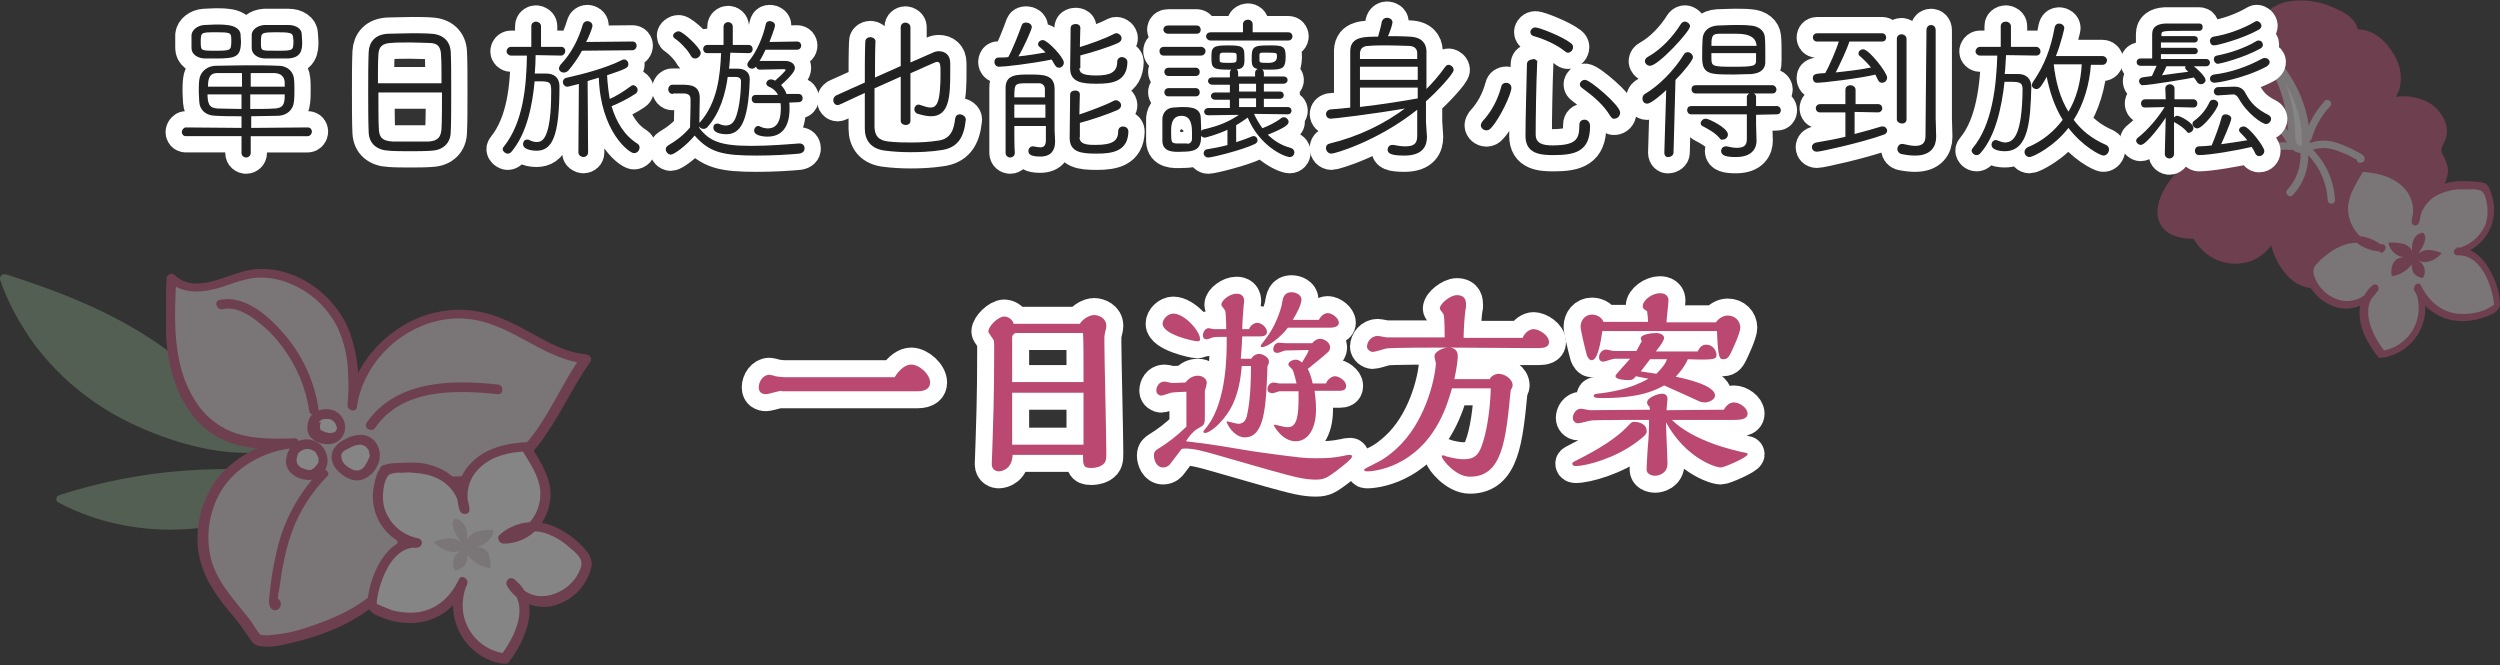 <?xml version="1.0" encoding="UTF-8"?><svg id="_圖層_2" xmlns="http://www.w3.org/2000/svg" width="515" height="137" xmlns:xlink="http://www.w3.org/1999/xlink" viewBox="0 0 515 137"><rect x="0" y="0" width="515" height="137" fill="#333333" stroke="none"/><defs><clipPath id="clippath"><rect width="515" height="137" style="fill:none; stroke-width:0px;"/></clipPath><clipPath id="clippath-1"><rect x="439.7" width="75.3" height="73.9" style="fill:none; stroke-width:0px;"/></clipPath><clipPath id="clippath-2"><rect y="55" width="121.9" height="81.7" style="fill:none; stroke-width:0px;"/></clipPath><clipPath id="clippath-3"><rect x="34.21" y="55" width="87.7" height="81.7" style="fill:none; stroke-width:0px;"/></clipPath></defs><g id="_圖層_1-2"><g style="clip-path:url(#clippath);"><g id="Group_4730" style="opacity:.4;"><g style="clip-path:url(#clippath-1);"><g id="Group_4690"><path id="Path_9730" d="M479.7,27.6c3.7.7,17.2-5.9,13.5-14.6-1.5-3.5-4.5-6.6-8.3-6.2.3-1.6-1.3-2.9-2.7-3.7-4.6-2.6-10.9-3.7-14.9-.2-2.9,2.6-3.6,7-2.7,10.7s3.3,7,5.8,9.9c-.4-7.5-6-13.7-13.5-14.9-2.6-.3-5.7.2-7.2,2.4-.3.6-.7,1.1-1.1,1.6-.7.4-1.5.7-2.3.8-3.7,1-6.1,4.4-6.1,8.2.2,3.8,2.4,7.1,5.7,8.9,3.3,1.7,7.2,2,10.8,1-4.5,1-8.3,3.9-10.6,8-1.1,2-1.7,4.5-.5,6.4,1.3,2.1,4.1,2.5,6.6,2.4,1.7,4,6.8,6.1,10.9,4.8,4.1-1.3,6.6-6.8,6.9-11.1-2.3,2.2-2.1,6.3-1.4,9s3.3,6.5,5.9,7.3c2.6.8,8.1-.3,8.5-3,4,1.7,9.4.8,11.3-3s-3.3-10.2-7-12.4c2.7,1.4,8.3,2.2,11.3,1.3s5.6-5.3,4.3-8.1c-.5-1-1.4-2-1.1-3,.2-.4.4-.8.6-1.1,1.3-2.2.3-5.1-1.7-6.7-2.1-1.4-4.6-2.1-7.1-1.9-4.8.1-13.9,7.2-13.9,7.2" style="fill:#c65278; stroke-width:0px;"/><path id="Path_9731" d="M479.5,28.3c1.7.1,3.4-.2,4.9-.9,2.1-.8,4.1-2,5.9-3.5,1.8-1.4,3.2-3.4,4-5.6.6-2.4.2-4.9-1.1-7-1.7-3-4.6-5.6-8.3-5.2l.8.8c.3-2.9-3.1-4.6-5.4-5.5-2.8-1.2-5.9-1.6-8.9-1.1-6.2,1.2-8.8,7.8-7.4,13.5.9,4,3.4,7.4,6,10.4.3.3.8.3,1.1,0,.1-.1.2-.3.2-.5-.2-4.6-2.3-8.9-5.8-11.8-3.2-2.8-7.8-4.6-12.1-3.7-1,.2-2,.7-2.8,1.3-.4.3-.7.6-1,1-.4.6-.7,1.4-1.4,1.8-.9.6-2.2.5-3.2,1-1.1.5-2,1.2-2.8,2.1-3,3.5-3.2,8.6-.5,12.2,3.5,4.9,9.8,6.2,15.4,4.8.9-.2.5-1.7-.4-1.5-5.2,1.2-9.5,4.7-11.6,9.6-.9,2.2-1.1,5,.8,6.8,1.7,1.7,4.3,1.9,6.5,1.9l-.7-.4c2.2,4.5,7.5,6.7,12.2,4.9,4.5-1.8,6.6-7.2,7-11.7,0-.4-.4-.8-.8-.7-.2,0-.4.1-.5.2-4.1,4.3-1.8,12.1,2.1,15.8,1.9,1.8,4.5,2.5,7,1.9,2.1-.3,4.8-1.3,5.3-3.6l-.9.5c4.2,1.7,11.6.8,12.6-4.6.5-2.4-.8-4.8-2.1-6.7-1.5-2.2-3.4-4-5.6-5.4-.3.4-.5.9-.8,1.3,2,.9,4.1,1.5,6.3,1.7,2.1.4,4.2.2,6.2-.5,1.9-.9,3.3-2.5,4.1-4.5.3-.8.5-1.7.5-2.6-.2-1.1-.6-2.2-1.2-3.1-.6-1.3.5-2.1.8-3.4.3-1.1.2-2.2-.2-3.2-.8-2.1-2.4-3.7-4.5-4.5-4.1-1.6-8.1-.5-11.8,1.5-2.8,1.5-5.5,3.3-8,5.3-.8.6.3,1.7,1.1,1.1,1.6-1.3,3.3-2.4,5.1-3.5,2.7-1.7,5.7-3.5,8.9-3.5,2.3,0,4.8.4,6.5,2.1.8.8,1.3,1.8,1.5,2.9.1,1.1-.1,2.1-.8,3-1.1,2,.7,3.2,1,5,.4,1.9-.9,4-2.3,5.3-1.6,1.4-3.8,1.5-5.9,1.4-2.3-.1-4.5-.6-6.6-1.6-.4-.2-.8-.1-1,.3-.2.3-.1.8.3,1,1.9,1.2,3.5,2.7,4.8,4.5,1.2,1.6,2.4,3.6,2.3,5.6-.1,2.2-2.3,3.7-4.2,4.3-2.2.6-4.5.5-6.6-.4-.4-.1-.8.1-.9.5-.4,1.9-3,2.5-4.6,2.6-2.1.3-4.2-.4-5.6-2.1-2.9-3.1-4.9-9.6-1.5-13.1l-1.3-.5c-.3,3.8-2,8.6-5.8,10.2-4.1,1.6-8.7-.3-10.5-4.2-.1-.2-.4-.4-.7-.4-1.8,0-4.1-.1-5.5-1.5-1.8-1.8-.9-4.7.2-6.6,2.2-3.7,5.8-6.3,9.9-7.3l-.4-1.5c-4.5,1.1-9.6.5-12.9-3.1-3-3.2-3.6-8.2-.5-11.5.6-.7,1.4-1.2,2.2-1.6,1-.4,2-.4,3-.8.7-.3,1.3-.9,1.7-1.6.5-1,1.4-1.8,2.4-2.2,3.6-1.6,8.1,0,11.1,2.2,3.7,2.7,5.9,6.9,6.2,11.4l1.3-.5c-2.4-2.9-4.8-6-5.7-9.8-.7-3.1-.3-6.9,2-9.3,2.3-2.4,5.7-2.9,8.8-2.3,1.6.3,3.2.8,4.7,1.6,1.4.7,3.5,1.7,3.3,3.6,0,.4.3.8.8.8,3.8-.4,6.8,3.1,7.9,6.4.7,2.4.1,5-1.6,6.9-1.6,1.9-3.6,3.4-5.9,4.5-1.5.7-3.6,1.8-5.4,1.5-1.2-.5-1.6,1-.7,1.1" style="fill:#c65278; stroke-width:0px;"/><path id="Path_9732" d="M475.1,30.1c.5-8-3.8-15.8-10-21,4.4,5,6.9,11.5,6.9,18.2,0,.7,0,1.4.2,2.1.2.7.7,1.2,1.4,1.4.7.1,1.3-.3,1.4-.9v-.2" style="fill:#fff; stroke-width:0px;"/><path id="Path_9733" d="M475.8,30.1c.4-8.4-3.9-16.2-10.2-21.5-.3-.3-.8-.3-1.1,0s-.3.7,0,1c3.5,4,5.7,8.9,6.5,14.1.2,1.3.3,2.6.3,3.9-.1,1.1.2,2.1.8,3,1.2,1.5,3.6,1.1,3.8-.9.1-1-1.4-1-1.5,0,0,.5-.7.3-1,.2-.2-.2-.4-.4-.4-.7-.2-.6-.2-1.1-.2-1.7,0-1-.1-1.9-.2-2.9-.2-2-.6-3.9-1.2-5.8-1.2-3.7-3.2-7.2-5.8-10.2l-1.1,1.1c6,5.1,10.1,12.5,9.7,20.5.1.9,1.6.9,1.6-.1" style="fill:#e3d9dc; stroke-width:0px;"/><path id="Path_9734" d="M467.8,11.5c.4-.2.8-.6.9-1.1.1-.5-.3-1.1-.8-.9.1-.4.2-.8.1-1.2-.1-.4-.5-.7-.9-.7.3-.6,0-1.3-.6-1.6-.5-.2-1-.1-1.3.3.1-.4-.1-.9-.5-1h0c-.4-.1-.9,0-1.3.3-.3.2-.5.5-.6.9s.1.7.5.9c-.5.5-.6,1.2-.1,1.7.2.2.5.4.9.4-.4.4-.5,1.1-.1,1.5.2.2.5.4.8.4.2,0,.4,0,.5.1s.1.2.2.3c.3.6,1.1.8,1.7.5.1-.1.2-.2.3-.3" style="fill:#fff; stroke-width:0px;"/><path id="Path_9735" d="M468.1,12.1c.6-.5,1.4-1.1,1.3-1.9,0-.8-.7-1.4-1.5-1.4h-.3c.3.3.6.6.9.9.2-.6.2-1.3-.1-2-.3-.6-.9-.9-1.5-.9l.7,1c.4-1-.2-2.1-1.2-2.5-.7-.3-1.5-.1-2.1.5l1.3.7c.2-.7-.1-1.4-.7-1.8-.6-.4-1.4-.3-2,.1-.6.3-1.1.9-1.1,1.6-.1.7.4,1.4,1,1.6-.1-.4-.2-.8-.3-1.3-.6.6-.8,1.4-.5,2.1.3.7,1,1.2,1.8,1.3l-.5-1.3c-.6.6-.7,1.5-.3,2.2.2.3.5.6.8.8.2.1.4.2.7.2h.3c.2,0,.1,0-.3-.2,0,.1.1.3.2.4.1.2.3.3.4.4.2.2.5.3.8.3.7.2,1.4-.1,1.9-.6.3-.3.3-.8,0-1.1s-.8-.3-1.1,0c-.1.2-.3.2-.5.2-.1,0-.2-.1-.2-.1.1.1,0-.1,0-.1-.1-.1-.1-.3-.2-.4-.2-.2-.5-.4-.8-.4h-.4c-.2-.1-.2-.4,0-.5.3-.3.3-.8,0-1.1-.1-.1-.3-.2-.5-.2-.3-.1-.4-.3-.4-.6,0-.1.1-.2.2-.3.3-.3.3-.8,0-1.1-.1-.1-.2-.1-.3-.2,0,0,.1,0,.1.1v-.1c.1-.2.2-.3.4-.4.1-.1.3-.1.5-.1-.1,0,.1.1,0,0v.1s0-.1,0,0c-.3.7.7,1.2,1.3.7.2-.2.4-.2.6,0,.2.2.2.4.1.6-.1.4.1.8.5.9h.2q.1,0,.2.1c0,.3,0,.5-.1.8-.1.4.1.8.5.9h.4-.2s0,.1,0,0v.1c-.1.2-.3.4-.6.5-.3.2-.5.7-.3,1,.1.6.6.7.9.5" style="fill:#e3d9dc; stroke-width:0px;"/><path id="Path_9736" d="M475.6,31.2c1.6-.8,3.4-.9,5.1-.4.9.3,1.8.6,2.7,1,.4.2.9.4,1.3.7.2.1.4.2.6.3l.4.2c.2.2.2.1,0-.1,0-.2.1-.4.1-.6v.1l.4-.3h.3c.2.2.4.4.5.5v-.1c-.2-.9-1.7-.5-1.5.4v.1c.1.3.3.5.5.5.5.1,1-.1,1.1-.6v-.2c0-.7-.6-.9-1.1-1.2-1.2-.7-2.5-1.3-3.8-1.8-2.4-1-5.1-1-7.4.2-.8.5,0,1.8.8,1.3" style="fill:#e3d9dc; stroke-width:0px;"/><path id="Path_9737" d="M474.9,31.4c2.7,2.5,4.4,6,4.6,9.8,0,1,1.6,1,1.5,0-.2-4.1-2-8-5-10.8-.8-.7-1.8.3-1.1,1" style="fill:#e3d9dc; stroke-width:0px;"/><path id="Path_9738" d="M473.9,31.6c.1,2.8-.8,5.4-2.7,7.5-.7.7.4,1.8,1.1,1.1,2.2-2.3,3.3-5.4,3.2-8.5-.1-1-1.6-1-1.6-.1" style="fill:#e3d9dc; stroke-width:0px;"/><path id="Path_9739" d="M471.7,29.4c-3.6-.5-7,1.2-10,2.8-.9.4-.1,1.7.8,1.3,2.9-1.5,5.9-3,9.3-2.6.4.1.8-.4.8-.8-.1-.4-.5-.7-.9-.7" style="fill:#e3d9dc; stroke-width:0px;"/><path id="Path_9740" d="M476.2,28.6c.7-2.5,2-4.8,3.8-6.7.7-.7-.4-1.8-1.1-1.1-1.9,2.1-3.4,4.6-4.1,7.4-.1.4.2.8.6.9.3.1.6-.2.8-.5" style="fill:#e3d9dc; stroke-width:0px;"/><path id="Path_9741" d="M472.3,28.4c-2.1-3.7-6-5.9-10.2-5.9-.4,0-.7.4-.7.8s.3.7.7.7c3.7,0,7.1,2,8.9,5.2.5.8,1.8.1,1.3-.8" style="fill:#e3d9dc; stroke-width:0px;"/><path id="Path_9742" d="M490.4,51.4c-2.1-1.8-4.9-2.5-7.6-1.6-2.6.8-4.9,2.4-6.6,4.5-.4.4-.6.8-.8,1.3-.1.5,0,1.1.2,1.6,1,2.8,3.3,4.9,6.2,5.6,2.9.6,5.9-.7,7.3-3.4-2,1.6-2.7,4.4-2.2,7,.6,2.5,1.8,4.8,3.5,6.8,5.3-.6,9-5.4,8.4-10.6-.1-1.1-.5-2.2-1-3.2,4.9,10.3,16.1,5.2,16.4,4,.3-1.3-2-11.7-8.2-11.2,4.7-.9,7.8-5.4,6.9-10.1-.2-1.2-.7-2.3-1.3-3.2-3-.7-6.1-.5-8.9.5-2.8,1.1-5.2,3.8-5.2,6.8,1.1-2.9-.1-6.3-2.5-8.3-2.5-1.9-5.5-2.9-8.7-2.8-1.7,3-3.9,6.2-3.3,9.6,1.1,7,7.4,6.7,7.4,6.7" style="fill:#e3d9dc; stroke-width:0px;"/><path id="Path_9743" d="M491,50.8c-2.7-2.3-6.4-2.9-9.6-1.4-1.7.7-3.2,1.8-4.5,3.1-1.3,1.2-2.6,2.5-2,4.4,1,3.2,3.5,5.7,6.8,6.5,3.2.7,6.6-.8,8.2-3.7.2-.4.1-.8-.3-1-.3-.2-.6-.1-.9.1-1.9,1.7-2.9,4.1-2.6,6.6.3,3,1.9,5.7,3.7,8,.2.3.5.4.9.3,5.7-.8,9.7-6.1,8.8-11.9-.2-1.1-.5-2.1-1-3.1l-1.3.8c1.4,3.1,4,5.4,7.2,6.3,2.5.6,5.1.4,7.5-.5,1.2-.4,3-1.1,3.1-2.6-.1-2.3-.7-4.5-1.8-6.5-1.4-2.8-3.8-5.4-7.2-5.2.1.5.1,1,.2,1.5,3.1-.6,5.7-2.8,6.9-5.7.6-1.5.8-3.2.6-4.9-.2-1.1-.7-3.5-1.7-4.1-.8-.3-1.7-.4-2.5-.4-.9-.1-1.7-.1-2.6-.1-1.8,0-3.6.5-5.2,1.3-2.8,1.3-4.7,4-4.9,7.1,0,.9,1.2,1,1.5.2,1-3,.1-6.4-2.2-8.6-2.5-2.6-6.2-3.4-9.7-3.5-.3,0-.5.1-.7.4-1.5,2.6-3.3,5.3-3.5,8.4-.1,2.3.7,4.6,2.2,6.4,1.6,1.8,3.9,2.8,6.3,2.8,1,0,1-1.5,0-1.5-1.8,0-3.6-.7-4.9-2-1.4-1.6-2.2-3.6-2.1-5.7.2-2.8,2-5.3,3.3-7.6l-.7.4c3,.1,6.1.8,8.4,2.8,2.1,1.8,2.9,4.7,2.1,7.4l1.5.2c.3-2.6,1.9-4.8,4.2-5.8,1.3-.6,2.8-1,4.3-1h1.9c.8-.1,1.6,0,2.4.3.9.5,1.2,2.4,1.3,3.3.1,1.3,0,2.7-.5,3.9-1.1,2.4-3.3,4.2-5.9,4.7-.4.1-.6.5-.5.9.1.3.4.5.7.5,4.6-.3,7,5.7,7.5,9.5,0,.3.1.5,0,.8,0-.2.1-.1-.1,0-.5.3-1,.6-1.6.9-1.9.8-4,1-6,.8-3.4-.5-5.8-2.8-7.3-5.8-.4-.9-1.7-.1-1.3.8,2.1,4.5.2,9.8-4.2,11.9-.9.4-1.8.7-2.7.8l.9.3c-2.7-3.5-5.7-9.3-1.4-12.8l-1.2-.9c-1.3,2.3-3.9,3.5-6.5,3-2.6-.6-4.7-2.5-5.6-5.1-.3-.9-.1-1.9.6-2.5.5-.5.9-1,1.5-1.4,1-.9,2.2-1.7,3.5-2.2,2.6-1.2,5.7-.8,7.9,1.1.4.8,1.5-.3.8-1" style="fill:#c65278; stroke-width:0px;"/><path id="Path_9744" d="M496.9,52c0-.8-.9-1.5-1.9-1.8-1-.2-2-.3-3-.2.3,1.6,1.6,2.8,3.2,3-1,0-1.9.5-2.3,1.4-.3.8-.4,1.7-.2,2.5,1.6-.2,3.1-1.1,4.1-2.4,0,2.1,1.1,2.5,2.3,2.8.8-1.2.4-2.7-.7-3.5-.1,0-.1-.1-.2-.1,1.9.9,4-.5,4.8-1.6-1.1-.3-3.1-1.3-4.9.2.8-1,2.2-3.3,1.1-4.3,0,0-.1-.1-.2-.1s-.1.1-.2.1c-2.4.6-1.9,4-1.9,4" style="fill:#c65278; stroke-width:0px;"/></g></g></g><g id="Group_4731" style="opacity:.4;"><g id="Group_4693"><g style="clip-path:url(#clippath-2);"><g id="Group_4692"><path id="Path_9745" d="M65.9,97.7c-14.7,11.9-36.7,14-53.4,5,16.5-5.3,34.1-6.7,51.3-4" style="fill:#82a080; stroke-width:0px;"/><path id="Path_9746" d="M66.4,98.3c-12,9.4-27.5,12.9-42.4,9.6-4.2-.9-8.2-2.4-12-4.4-.4-.2-.5-.8-.3-1.1.1-.2.3-.3.5-.4,16.7-5.4,34.4-6.7,51.7-4,1,.2.6,1.8-.4,1.6-17-2.7-34.4-1.3-50.8,4,.1-.5.1-1,.2-1.5,13,6.7,28.3,7.2,41.7,1.5,3.8-1.6,7.4-3.8,10.7-6.4.8-.7,2,.4,1.1,1.1" style="fill:#82a080; stroke-width:0px;"/><path id="Path_9747" d="M55.9,92.1c-11.2,1.6-24.3-2.8-34-8.7-9.7-6-17.1-15.2-21-26,9.4,3.1,18.8,6.6,27.3,11.7,10.3,6.3,19,14.7,27.7,23" style="fill:#82a080; stroke-width:0px;"/><path id="Path_9748" d="M55.9,93c-9.4,1.2-19-1.3-27.6-5.2-8.3-3.7-15.6-9.4-21.1-16.7-3-4.1-5.5-8.6-7.2-13.5-.1-.5.2-1,.7-1.1h.5c10.6,3.4,21,7.4,30.3,13.6,9.2,6.1,17.1,13.7,25,21.3.9.8-.5,2.1-1.3,1.3-7.8-7.5-15.6-15.1-24.6-21-9.2-6.1-19.5-10-29.9-13.4l1.1-1.1c6.1,17.2,21.3,28.8,38.7,33,5,1.3,10.2,1.6,15.3,1,1.3-.2,1.2,1.7.1,1.8" style="fill:#82a080; stroke-width:0px;"/></g></g></g><g id="Group_4695"><g style="clip-path:url(#clippath-3);"><g id="Group_4694"><path id="Path_9749" d="M79.41,96.7c3.1,7.7,4.2,13.7,2.8,19.3-2.7,11.5-27.8,17.6-29.2,15.3-3.2-5.2-6.6-7.5-9.5-13.3-2.7-5.5-1.8-12.7,1.4-17.9,5.1-8.2,15.7-9,15.7-9-8.9.3-14.5-.3-19.2-5.5-6.7-7.4-6.6-18.5-6-28.5,1.9,1.9,5,2.2,7.7,1.6,2.7-.6,5.2-1.8,7.8-2.3,6.2-1.3,12.5,1.6,16.8,6.2,7,7.4,5,20.8,5,20.8.8-6.1,5.3-12.2,10.4-15.6,5.2-3.3,11.6-4.3,17.6-2.5,7,2.1,12.8,7.8,20.1,8.4-3.1,4.4-5.3,9.3-8.3,13.8s-6.7,8.7-11.8,10.5c-6.8,2.5-21.3-1.3-21.3-1.3" style="fill:#e3d9dc; stroke-width:0px;"/><path id="Path_9750" d="M78.41,97c2.8,6.9,6,17,.3,23.4-4,4.5-10,7.1-15.6,8.9-2.3.8-4.7,1.3-7.1,1.5-.7.1-1.4.1-2.1,0-.2,0-.4-.1-.1.1-.9-.8-1.6-2.3-2.3-3.2-2.9-3.7-6.3-7.2-7.8-11.7-1.4-4.6-.9-9.6,1.3-13.9,2.9-5.7,9.4-9.3,15.6-9.8,1.3-.1,1.3-2.1,0-2-3.9.1-8.1.2-11.9-1-3.6-1.2-6.6-3.6-8.6-6.9-4.7-7.4-4.2-16.8-3.8-25.2-.6.2-1.1.5-1.7.7,3.1,2.9,7.4,2.4,11.2,1.2,2.3-.8,4.7-1.7,7.1-1.9,2.3-.1,4.7.3,6.8,1.2,4.2,1.7,7.6,4.8,9.7,8.8,1.5,3.2,2.3,6.6,2.3,10.2.1,1.4.1,2.9,0,4.3,0,.4-.1.8-.1,1.3,0,.2-.1.6,0,.3-.2,1.3,1.8,1.8,1.9.5,1.5-10.1,10.9-18.2,21-18.2s16.6,8.3,26.1,9.3l-.9-1.5c-3.5,5-5.9,10.6-9.4,15.5-2.9,4-6.8,7.9-11.8,8.8-6.1,1.2-13.1-.2-19-1.7-.5-.1-1.1.2-1.2.8-.1.5.2,1,.7,1.2,4.9,1.3,9.9,2,14.9,2.1,3.4.2,6.8-.6,9.9-2.2,3.6-2.2,6.6-5.1,8.8-8.6,3.3-4.8,5.7-10.1,9-14.8.5-.7-.2-1.4-.9-1.5-5.3-.5-9.7-3.7-14.3-6-4.6-2.4-9.4-3.7-14.6-3-9.8,1.2-18.8,9.6-20.2,19.5l1.9.5c.8-5.2.3-10.4-1.4-15.4-2.9-7.9-11.4-14.1-20-13.1-4.9.6-11.6,5.4-16.1,1.2-.4-.4-1.1-.4-1.4,0-.2.2-.3.4-.3.7-.5,9-.8,19.3,4.6,27.1,2.1,3.2,5.2,5.6,8.8,6.8,4.1,1.4,8.6,1.3,12.8,1.1v-2c-6.1.5-11.8,3.4-15.7,8.1-2.9,3.9-4.4,8.7-4.1,13.6.3,5.3,3,9.6,6.3,13.6.8.9,1.5,1.8,2.3,2.8.9,1.2,1.7,2.5,2.6,3.7.4.5,1,.8,1.6.9,2.2.4,4.6-.2,6.7-.7,6.4-1.5,13.1-4.2,18.1-8.7,2.7-2.3,4.5-5.6,5-9.2.8-6.1-.9-12.2-3.2-17.8-.2-1.5-2.2-.9-1.7.3" style="fill:#c65278; stroke-width:0px;"/><path id="Path_9751" d="M70.11,96.1c-.9-.9-1-2.2-.4-3.3.4-.5,1-.9,1.6-1.2,1-.6,2.1-1,3.2-1,1.7.3,2.9,1.9,2.8,3.7-.3,1.7-3.1,6.3-7.2,1.8" style="fill:#fff; stroke-width:0px;"/><path id="Path_9752" d="M70.81,95.4c-.2-.2-.3-.5-.4-.8,0-.1-.1-.2-.1-.4v-.3c0,.2,0-.1,0-.2s.1-.2.1-.3c.1-.1.2-.3.3-.4.3-.2.7-.5,1.1-.6.8-.5,1.6-.8,2.5-.8.2,0-.2-.1.1,0,.1,0,.2.1.3.1,0,0,.2.1,0,0,.1,0,.2.1.3.1.1.1.2.1.3.2q.1.1.2.2s.2.2.1.1c.1.1.2.3.3.4.1.1.1.2.1.4,0,.1,0,.2.1.3.1.3,0-.2,0,.1,0,.2.1.5,0,.6.1-.1.1-.3,0-.1v.1c0,.1,0,.2-.1.2,0,.1-.1.2-.1.3s-.1.2,0,0c0,.1-.1.1-.1.2-.1.2-.2.4-.3.6-.1.1-.1.2-.2.3-.1.2.1-.2,0,0,0,.1-.1.1-.1.2-.1.1-.2.2-.2.3-.1.1-.4.3-.2.2-.2.2-.4.3-.7.4.2-.1.1,0,0,0s-.2.1-.2.1h-.2c.2,0,.1,0,0,0h-.5c.3,0,0,0-.1,0s-.2,0-.3-.1c-.1,0-.2-.1-.3-.1.2.1-.1,0-.1-.1-.2-.1-.4-.2-.6-.3-.3-.2-.7-.5-1-.9-.4-.4-1-.4-1.4,0s-.4,1,0,1.4c1.3,1.4,3.2,2.6,5.2,2,1.4-.5,2.5-1.5,3.1-2.8.8-1.5.7-3.3-.2-4.7-.6-.9-1.5-1.5-2.6-1.7-1.3-.1-2.7.2-3.8.9-1.2.5-2.2,1.4-2.7,2.7-.3,1.3.1,2.6,1,3.6.4.4,1,.4,1.4-.1.3-.3.3-.9,0-1.3" style="fill:#c65278; stroke-width:0px;"/><path id="Path_9753" d="M64.71,86.6c.2-.4.6-.7,1-.9,1.1-.6,2.4-.4,3.4.3.9.8,1.3,2.1.8,3.2-.6,1.1-1.9,1.6-3,1.2-.1,0-3.7-.4-2.2-3.8" style="fill:#fff; stroke-width:0px;"/><path id="Path_9754" d="M65.61,87.1s0-.1.1-.1c0,0,.1-.1,0,0s.1-.1.1-.1c0,0-.2.1-.1,0l.1-.1c.1-.1.2-.1.3-.2s.2-.1.2-.1c.1-.1-.1,0-.1,0,0,0,.1,0,.2-.1.1,0,.5-.1.5-.1,0,0-.3,0,0,0h.6c.2,0,0,0,0,0h.2c.1,0,.2,0,.3.1h.1c.2.1,0,0,0,0,.1,0,.4.2.5.3.2.1,0,0,0,0,0,0,.1,0,.1.1q.1.1.2.2s0,.1.1.1c.1.1-.1-.1,0,0,0,.1.1.1.1.2s.1.1.1.2c.1.1-.1-.2,0,0v.1c0,.1.1.2.1.2,0,.1,0,.2.1.2-.1-.1,0-.2,0-.1v.4c0,.1,0-.2,0-.1s0,.2-.1.3c0,0-.1.3,0,.1,0-.1-.1.1-.1.1,0,.1-.1.1-.1.2-.1.1.1-.1.1-.1l-.1.1s-.1.1-.2.1c-.2.2.1-.1,0,0-.1,0-.1.1-.2.1h-.1c-.2.1.1,0,0,0s-.3.1-.4.1.1,0,.1,0h-.4c-.2,0,.1,0,0,0h-.2c-.1,0-.2-.1-.3-.1-.4,0,.1,0,.1,0h-.1c-.2,0-.4-.1-.7-.2-.2-.1,0,0,.1,0h-.1c-.1,0-.1-.1-.2-.1s-.1-.1-.2-.1c0,0-.1,0-.1-.1-.1-.1.2.2.1.1h-.1q-.1-.1-.2-.2s-.2-.2,0,0c.1.2,0,0,0,0,0,0,0-.1-.1-.1v-.1c-.1-.1,0,.1.1.1,0-.1-.1-.2-.1-.3v-.1c0-.1,0,.1,0,.1v-.4c0-.1.1-.3,0,0,0-.1.1-.3.1-.4s.1-.2.1-.3c-.6.1-.4-.2-.5.1.1-.2.2-.5.1-.8-.1-.3-.2-.5-.5-.6-.5-.3-1.1-.1-1.4.4-.4.7-.5,1.5-.5,2.3.1.7.3,1.3.8,1.8.6.6,1.4,1,2.2,1.2h.3c.4.1-.2-.1,0,0h.1c.3.1.5.1.8.1,1,0,1.9-.3,2.6-1,1.4-1.5,1.3-3.8-.2-5.2h0c-.8-.8-2-1.1-3.1-1-1.2.1-2.3.7-3,1.7-.3.5-.1,1.1.4,1.4.5.3,1.1.1,1.4-.3" style="fill:#c65278; stroke-width:0px;"/><path id="Path_9755" d="M60.51,93.2c.7-1.3,2.2-1.9,3.6-1.6,1.3.4,2.3,1.6,2.4,3,.1,1.4-.8,2.8-2.2,3.2-.9.3-5.9-.4-3.8-4.6" style="fill:#fff; stroke-width:0px;"/><path id="Path_9756" d="M61.31,93.7c0-.1.1-.2.1-.3,0,0,.2-.2.1-.1-.1.1.1-.1.1-.1,0,0,.3-.2.1-.1.1-.1.3-.2.5-.3,0,0,.1,0,.1-.1,0,0-.2.1,0,0,.1,0,.2-.1.3-.1s.2,0,.3-.1c.2,0-.1,0,.1,0h.4s.3,0,.1,0c-.1,0,.2,0,.2,0,.1,0,.2,0,.2.1,0,0,.2.1,0,0s0,0,.1,0,.2.1.3.1c0,0,.3.2.2.1s.1.1.2.1q.1.1.2.2l.1.1q-.1-.1,0,0c.1.2.2.3.3.5,0,.1.1.3.1.1,0,.1.1.2.1.3.1.2.1.4.1.6,0,.1,0-.1,0-.1v.2c0,.1,0,.3,0,.2s0,0,0,0v.2c0,.1,0,.2-.1.2-.1.2,0,0,0,0,0,0,0,.1-.1.1,0,.1-.1.2-.2.3,0,0-.2.2-.1.1.1-.1-.1.1-.1.2q-.1.1-.2.2l-.1.1q.1-.1,0,0c-.1.1-.2.1-.3.2-.1,0-.3.1-.1.1-.1,0-.2.1-.3.1,0,0,.3,0,.2,0h-.8s.3,0,.1,0h-.1c-.1,0-.2,0-.3-.1-.2,0-.4-.1-.6-.2q-.1,0-.2-.1c-.1,0,.1.1.1.1h-.1c-.1,0-.2-.1-.3-.2-.1-.1-.2-.1-.3-.2l-.1-.1s.2.1.1.1l-.1-.1c-.1-.1-.2-.2-.3-.3v-.1c-.1-.1.1.2.1.1l-.1-.1s-.1-.1-.1-.2c-.1-.2,0,.2,0,0,0-.1-.1-.2-.1-.4s0,.2,0,0v-.5s0,.2,0,.1c0-.2.1-.4.1-.5s.1-.2.1-.3-.1.1,0,0c0,.1,0,0,0-.1.3-.5.1-1.1-.4-1.4-.5-.3-1.1-.1-1.4.4-.4.8-.6,1.7-.6,2.6.1.8.4,1.5.9,2,.8.8,1.9,1.4,3.1,1.5.5.1,1,.1,1.5,0,1-.2,1.8-.8,2.4-1.7.6-.9.8-2,.6-3s-.7-1.9-1.5-2.6c-1-.8-2.3-1.2-3.6-.9-1.2.2-2.2,1-2.8,2.1-.3.5-.1,1.1.4,1.4s1.1.1,1.4-.4" style="fill:#c65278; stroke-width:0px;"/><path id="Path_9757" d="M45.81,63.7c2.6-.6,5.2.9,7.2,2.5,2,1.5,3.7,3.3,5.2,5.3,2.9,3.9,4.8,8.4,5.5,13.2.2,1.3,2.1.7,1.9-.5-.8-5.4-3.1-10.5-6.5-14.7-3.2-3.9-8.4-8.9-13.9-7.7-1.2.2-.6,2.1.6,1.9" style="fill:#c65278; stroke-width:0px;"/><path id="Path_9758" d="M77.31,88.1c5.6-8.1,16.5-7.8,25.2-6.9,1.3.1,1.3-1.9,0-2-9.5-1-20.9-.9-27,7.9-.7,1.1,1.1,2.1,1.8,1" style="fill:#c65278; stroke-width:0px;"/><path id="Path_9759" d="M65.91,97c-4.4,4.6-7.5,10.3-8.9,16.5-.8,3.3-1.3,6.7-1.6,10.1-.1,1,.3,2.3,1.5,2.1.7-.2,1.1-.9.9-1.6h0c0-.1-.1-.3-.2-.4-.2-.4-.7-.6-1.1-.5h-.1c-1.3.2-.7,2.2.5,1.9h.1l-1.1-.5v-.6l.6-.5h-.2l1,.3c-.3-.3.4-3.2.4-3.6.2-1.2.3-2.5.6-3.7.4-2.3,1-4.6,1.8-6.9,1.6-4.3,4-8.1,7.2-11.4,1-.7-.4-2.1-1.4-1.2" style="fill:#c65278; stroke-width:0px;"/><path id="Path_9760" d="M103.61,110.8c2.3-2.1,5.6-2.9,8.6-2s5.6,2.7,7.6,5.1c.4.4.7.9.9,1.5.1.6,0,1.3-.2,1.8-1.1,3.2-3.7,5.6-7,6.5-3.3.8-6.7-.8-8.4-3.7,2.4,1.8,3.2,5,2.6,7.9-.7,2.9-2,5.5-3.9,7.8-6-.6-10.4-6-9.7-12,.1-1.3.5-2.5,1.1-3.7-5.5,11.8-18.3,6.1-18.7,4.7-.4-1.5,2.1-13.4,9.3-12.9-5.4-.9-8.9-6.1-8-11.4.2-1.3.7-2.6,1.5-3.7,3.4-.6,7-.8,10.2.4s5.9,4.2,6.1,7.7c-1.3-3.3.1-7.2,2.8-9.6,2.7-2.3,6.3-3.2,9.9-3.3,2,3.4,4.6,7,4,10.9-1.4,8.2-8.7,8-8.7,8" style="fill:#fff; stroke-width:0px;"/><path id="Path_9761" d="M104.41,111.5c2.3-2,5.6-2.6,8.4-1.5,1.6.6,3.1,1.5,4.4,2.7,1.2,1,3,2.3,2.5,4-1.7,5.8-10.3,8.9-13.6,2.7l-1.6,1.2c4.9,4,1.6,10.5-1.4,14.5l.9-.5c-5.5-.7-9.4-5.8-8.6-11.3.1-1,.4-2,.8-2.9.5-1.2-1.2-2.2-1.7-1-1.8,3.8-4.9,6.5-9.2,6.8-1.5.1-3.1-.1-4.6-.5-1-.4-1.9-.8-2.9-1.2-.3-.1-.3-.4-.2,0,0-.4,0-.8.1-1.2.2-1.4.6-2.8,1.1-4.1,1.2-3.1,3.4-6.6,7.1-6.4.6,0,1-.5,1-1,0-.4-.3-.8-.7-.9-2.8-.5-5.2-2.3-6.5-4.9-.7-1.4-.9-2.9-.8-4.4.1-1.2.4-3.3,1.4-3.9.8-.3,1.7-.4,2.6-.3.8-.1,1.5-.1,2.3,0,1.7.1,3.3.4,4.8,1.1,2.6,1.2,4.4,3.6,4.7,6.4l2-.3c-1-3-.1-6.3,2.3-8.4,2.5-2.3,6-3.1,9.3-3.2l-.9-.5c1.6,2.7,3.7,5.5,3.9,8.8.1,2.4-.7,4.7-2.3,6.4-1.4,1.4-3.3,2.2-5.3,2.2-.6,0-1,.5-1,1.1,0,.5.4.9,1,1,2.8,0,5.4-1.2,7.2-3.3,1.7-2.1,2.6-4.7,2.5-7.3-.2-3.6-2.4-6.8-4.2-9.8-.2-.3-.5-.5-.9-.5-4,.2-8.2,1.2-11.1,4.1-2.7,2.6-3.7,6.5-2.5,10,.4,1,2.1.9,2-.3-.3-3.5-2.5-6.6-5.7-8.2-1.8-.9-3.8-1.4-5.8-1.4-1.2,0-2.3,0-3.5.1-1,0-1.9.1-2.8.5-1.3.8-1.8,3.6-2,4.9-.3,1.9,0,3.8.7,5.6,1.4,3.4,4.5,5.8,8.1,6.5l.3-2c-6.4-.3-9.8,7.5-10.3,12.9-.2,1.9,1.1,2.7,2.7,3.3,2.6,1.1,5.4,1.5,8.1,1.1,4.5-.7,7.8-3.7,9.7-7.7l-1.7-1c-2.9,6-.3,13.3,5.7,16.2,1.2.6,2.5.9,3.8,1.1.4,0,.7-.2.9-.5,3.5-4.7,6.8-12.4,1.1-16.9-.4-.4-1-.4-1.4,0-.3.3-.4.8-.2,1.2,1.8,3.2,5.5,4.9,9.1,4.3,4.1-.9,7.3-3.9,8.3-8,.4-2-.8-3.3-2.1-4.6-1.6-1.6-3.4-2.9-5.5-3.8-3.8-1.7-8.2-1.1-11.3,1.7-.9.8.5,2.2,1.5,1.3" style="fill:#c65278; stroke-width:0px;"/><path id="Path_9762" d="M96.21,111.6c0-.9,1-1.8,2.1-2.1s2.3-.4,3.4-.3c-.1,1.5-1.7,3.1-3.6,3.5,1.1-.1,2.1.5,2.6,1.5.3.9.4,1.9.3,2.8-1.9-.2-3.6-1.2-4.7-2.7,0,2.4-1.2,2.8-2.5,3.3-.9-1.3-.5-3.1.8-4,.1-.1.2-.1.3-.2-2.1,1-4.6-.6-5.5-1.8,1.2-.3,3.5-1.5,5.6.1-.9-1.2-2.6-3.8-1.3-4.8,0,0,.1-.1.2-.1s.1.1.2.1c2.7.9,2.1,4.7,2.1,4.7" style="fill:#e3d9dc; stroke-width:0px;"/></g></g></g></g><path d="M51.5,27.9v3.6c0,.5-.4.8-.8.8s-.8-.3-.8-.8v-3.6h-11.6c-.5,0-.7-.4-.7-.7s.3-.8.7-.8l11.6.1v-2.7c-1.9,0-3.8,0-5.4-.1-2.1,0-3.2-1.2-3.3-2.7,0-.7-.1-1.4-.1-2,0-.8,0-1.7.1-2.5.1-1.2,1.1-2.7,3.2-2.8,1.6,0,3.8-.1,6.2-.1s4.7,0,6.7.1c2.1,0,3,1.4,3.1,2.5.1.7.1,1.5.1,2.3s0,1.6-.1,2.4c-.1,1.5-1.3,2.8-3.2,2.8-1.7,0-3.7.1-5.6.1v2.7l11.8-.1c.5,0,.7.4.7.7,0,.4-.3.8-.7.8h-11.9ZM44.3,11.9h-2.2c-1.5-.1-2.5-.9-2.5-2v-2.7c.1-.9,1.1-1.8,2.5-1.9.7,0,1.5-.1,2.3-.1s1.6,0,2.3.1c1.5.1,2.6.8,2.7,1.7,0,.6.1,1.2.1,1.7-.1,2.9-.9,3.2-5.2,3.2ZM44.5,6.5c-3.1,0-3.3,0-3.3,2.1,0,1.9.1,2,2.8,2,3.6,0,3.8,0,3.8-2.2,0-1.8-.1-1.9-3.3-1.9ZM49.9,14.9h-5.1c-2,0-2.1,1.6-2.1,3.1h7.3v-3.1h-.1ZM49.9,19.3h-7.3c0,2,.3,3.1,2.2,3.2,1.3,0,3.2.1,5.1.1v-3.3ZM58.8,18v-1.1c-.1-1.2-.8-1.9-2.2-2h-5.1v3.1h7.3ZM51.4,19.3v3.3c1.9,0,3.7,0,5.2-.1,2.2-.1,2.2-1.5,2.2-3.2,0,0-7.4,0-7.4,0ZM56.5,11.9h-2c-1.5-.1-2.5-.9-2.5-2v-2.7c0-.9,1-1.8,2.5-1.9h4.9c1.6,0,2.6.8,2.6,1.7,0,.5.1,1.1.1,1.6,0,1.6-.1,3.2-2.9,3.3-.8,0-1.7,0-2.7,0ZM57.4,6.5c-3.6,0-3.8,0-3.8,2.1s0,2,3.4,2,3.6,0,3.6-2.2c-.1-1.6-.1-1.9-3.2-1.9Z" style="fill:#222; stroke:#fff; stroke-linecap:round; stroke-linejoin:round; stroke-width:7px;"/><path d="M88.8,30.9c-1.4.1-2.9.1-4.4.1s-2.9,0-4.2-.1c-2.5-.1-4-1.4-4.1-3.6-.1-2.1-.1-5.3-.1-8.6,0-2.9,0-5.8.1-8,.1-2,1.3-3.5,3.9-3.6,1.2,0,3-.1,4.8-.1,1.4,0,2.9,0,4,.1,2.4.1,3.8,1.5,3.9,3.6.1,2,.1,5,.1,8,0,3.3,0,6.6-.1,8.4,0,2.2-1.4,3.7-3.9,3.8ZM91.1,17.3c0-2.4,0-4.7-.1-6.1-.1-1.5-.6-2.5-2.6-2.5-.8,0-2.3-.1-3.8-.1s-3.1,0-4.1.1c-1.8.1-2.6.8-2.7,2.5-.1,1.5-.1,3.7-.1,6.1h13.4ZM77.8,18.9c0,3.1,0,6.1.1,7.8.1,1.8.9,2.5,3,2.6h7.4c2-.1,2.7-1,2.8-2.8.1-1.8.1-4.7.1-7.6,0,0-13.4,0-13.4,0Z" style="fill:#222; stroke:#fff; stroke-linecap:round; stroke-linejoin:round; stroke-width:7px;"/><path d="M110.2,11.2c0,1.3-.1,2.7-.2,4.1h2.5c1.6,0,2.6.8,2.6,2.5,0,10.6-1.6,13.1-4.6,13.1,0,0-2.6,0-2.6-1.2,0-.4.2-.8.7-.8.1,0,.3,0,.4.1.6.3,1.1.4,1.6.4,1.2,0,3.1-.6,3.1-10.6,0-1.9-.3-2.2-2.5-2.2h-1.2c-.5,5.4-1.7,10.9-4.7,14.5-.2.3-.5.4-.7.4-.4,0-.9-.4-.9-.8,0-.1.1-.3.2-.4,4.1-5.1,4.7-12.7,4.8-19h-3.4c-.5,0-.8-.4-.8-.7,0-.4.3-.8.8-.8h4.3v-4.4c0-.5.4-.8.8-.8s.9.3.9.8v4.4h4.3c.5,0,.7.4.7.7,0,.4-.3.8-.7.8l-5.4-.1ZM119.8,10.3c-.8,1.5-1.8,2.9-2.8,4.1-.3.3-.6.4-.9.4-.4,0-.8-.3-.8-.7,0-.2.1-.4.3-.7,2.2-2.3,3.7-5.2,4.6-8.3.1-.4.5-.6.8-.6.4,0,.9.3.9.8,0,.4-.8,2.4-1.4,3.5l9.8-.1c.5,0,.7.4.7.7,0,.4-.3.8-.7.8l-10.5.1ZM119.4,17.1l-2.4.6h-.2c-.4,0-.7-.4-.7-.8,0-.3.2-.6.5-.7,3.6-.8,8.2-2,11.6-3.7.1-.1.3-.1.4-.1.4,0,.7.4.7.8,0,.6-.2.8-4.4,2.2.1,1.8.3,3.6.6,5.2,1.6-.7,3-1.6,4.5-2.7.1-.1.3-.2.4-.2.4,0,.8.4.8.8,0,.3-.1.5-.4.7-1.3.9-3.3,1.9-5,2.6,1,3.4,2.7,6.2,5.4,7.9.3.2.4.4.4.7,0,.5-.4,1-1,1-.9,0-6.8-4.4-7.1-15.6-.9.3-1.8.5-2.6.8l.1,14.8c0,.5-.4.8-.8.8s-.9-.3-.9-.8l.1-14.3Z" style="fill:#222; stroke:#fff; stroke-linecap:round; stroke-linejoin:round; stroke-width:7px;"/><path d="M138.5,19.2c-.4,0-.7-.4-.7-.8s.3-.8.7-.8h1.8c1.9,0,3.7.1,3.7,2.6,0,1.9-.1,3.9-.1,6.2,2.1,2.8,4.4,3.8,10.9,3.8,3.5,0,7.3-.3,9.8-.5h.1c.6,0,.9.4.9.9,0,.4-.3.8-1,.9-2.1.2-5.4.4-8.7.4-7,0-9.7-.6-12.8-4.2-2,2.4-4.4,4-4.9,4s-.9-.5-.9-.9c0-.3.1-.5.4-.7,1.7-1,3.3-2.2,4.6-3.8,0-1.6.1-3.1.1-4.4v-1.4c0-1-.5-1.3-1.4-1.4h-2.5v.1ZM142.5,11.5c-.8-1.5-2.5-3.1-3.4-3.7-.2-.1-.3-.3-.3-.4,0-.4.5-.8,1-.8.8,0,4.4,3.4,4.4,4.3,0,.5-.5,1-1,1-.3,0-.5-.1-.7-.4ZM149.8,15.6c-.5,3.7-1.6,7.6-4.2,10.5-.2.2-.4.3-.7.3-.4,0-.8-.3-.8-.7,0-.1,0-.3.2-.4,3.7-4.2,4.2-9.8,4.4-14.5h-3c-.5,0-.7-.4-.7-.7,0-.4.3-.7.7-.7h3.5v-3.9c0-.5.4-.8.8-.8s.8.3.8.8v3.9h3.4c.5,0,.7.4.7.7,0,.4-.2.7-.7.7l-3.9-.1c-.1,1.2-.1,2.4-.3,3.6h2c1.4,0,2.3.7,2.3,2v.1c-.3,8.9-2,11.1-4.7,11.1-.4,0-2.5-.1-2.5-1.2,0-.4.2-.7.7-.7.1,0,.2,0,.4.1.4.2.9.3,1.3.3.9,0,1.6-.4,2.1-1.5,1.1-2.5,1.2-7,1.2-7.7,0-.8-.5-1.1-1.3-1.1h-1.7v-.1ZM162.4,21c.1.4.1.9.1,1.3,0,1.6-.2,5.7-4.4,5.7-.4,0-2.6-.1-2.6-1.1,0-.4.3-.8.7-.8.1,0,.2,0,.3.1.6.3,1.2.4,1.7.4,1.2,0,2.8-.6,2.8-4.3,0-.4,0-.8-.1-1.2h-5.2c-.5,0-.7-.4-.7-.7,0-.4.2-.7.7-.7h4.8c-.4-.9-1.1-1.6-2.1-2-.2-.1-.4-.3-.4-.5,0-.3.3-.7.8-.7.1,0,.4,0,.9.3.4-.4,2.3-2,2.3-2.4,0-.2-.3-.3-.6-.3h-.1l-4.8.1h0c-.4,0-.6-.3-.6-.6v-.3c-.5.7-.8.7-1,.7-.4,0-.8-.3-.8-.7,0-.2.1-.3.2-.5,1.8-2.1,3.1-5.4,3.6-7.8.1-.4.4-.5.7-.5.4,0,.9.3.9.7,0,.6-1.1,3.2-1.2,3.6l5.9-.1c.5,0,.7.4.7.7,0,.4-.3.7-.7.7h-6.6c-.6,1.3-1.1,2.2-1.5,2.7.1-.1.2-.1.4-.1h5.2c1.2,0,1.9.6,1.9,1.3,0,.4-.3,1.2-2.9,3.5.5.6,1,1.2,1.2,2h2.6c.5,0,.7.4.7.7,0,.4-.2.7-.7.7l-2.1.1Z" style="fill:#222; stroke:#fff; stroke-linecap:round; stroke-linejoin:round; stroke-width:7px;"/><path d="M185.6,15.6l-5.6,2.5v8c0,2,1,3,3,3.2,1.7.2,3.3.2,4.8.2,1.9,0,3.6-.1,5.6-.4,2.8-.4,3.3-2.8,3.5-4.6.1-.6.4-.8.8-.8.5,0,1.1.4,1.1.9v.1c-.4,3.8-1.8,5.7-5.1,6.1-2,.3-4.1.4-6.1.4-1.8,0-3.5-.1-5.1-.3-3-.3-4.2-2.1-4.2-4.4v-7.6c-5.5,2.6-5.6,2.6-5.7,2.6-.5,0-.8-.4-.8-.9,0-.3.2-.6.5-.8l6-2.7c0-3.1,0-6.3.1-8.5,0-.5.4-.8.9-.8.4,0,.9.3.9.7h0c-.1,2.1-.1,4.9-.1,7.7l5.6-2.5V5.6c0-.5.4-.8.8-.8s.9.3.9.8v7.5l4.8-2.1c.4-.2.8-.3,1.2-.3,1.2,0,2.2.7,2.2,2.3v1.8c0,5.1-.2,9-3.8,9-.8,0-1.7-.2-2.7-.5-.4-.1-.6-.5-.6-.8,0-.4.3-.8.7-.8.1,0,.2,0,.4.1.9.3,1.5.5,2.1.5,1.6,0,2.2-1.6,2.2-7.3,0-1.9-.1-2.4-.9-2.4-.3,0-.4.1-5.6,2.4v9.9c0,.5-.4.7-.8.7s-.9-.2-.9-.7v-9.3h-.1Z" style="fill:#222; stroke:#fff; stroke-linecap:round; stroke-linejoin:round; stroke-width:7px;"/><path d="M205.8,13.6c-.5,0-.8-.4-.8-.8s.2-.8.7-.8c.7,0,1.4,0,2.1-.1.9-1.6,2.2-4.9,2.8-6.6.1-.4.4-.5.8-.5.5,0,1,.3,1,.8,0,.4-1.7,4.3-2.9,6.2,2.2-.2,4.4-.6,6.2-.9-.5-.5-1-1-1.5-1.4-.2-.1-.2-.3-.2-.4,0-.4.4-.7.8-.7.9,0,4.2,3.5,4.2,4.5,0,.5-.4.9-.8.9-.3,0-.5-.1-.7-.4-.3-.4-.5-.9-.8-1.3-4.4.9-9.8,1.5-10.9,1.5ZM208.8,25.7c0,2.2,0,4.3.1,5.8,0,.5-.4.8-.8.8s-.8-.3-.8-.8v-13.4c0-2.6,2.1-2.6,4.8-2.6,3,0,4.9.1,5,2.7v8.4c0,1.2.1,1.6.1,2.5v.1c0,1.6-.7,2.9-2.9,2.9-2,0-2.3-.5-2.3-1,0-.4.3-.8.7-.8h.2c.5.1,1,.2,1.4.2.7,0,1.2-.3,1.3-1.4v-3.3h-6.8v-.1ZM208.8,21.4v3h6.7v-3h-6.7ZM215.4,20.1v-1.7c0-.8-.5-1.4-1.4-1.4h-2.3c-2.8,0-2.9.1-2.9,3.2h6.6v-.1ZM222.2,13.9c0,1.1.4,1.8,3.6,1.8,2.8,0,4.5-.6,4.5-3,0-.5.4-.8.8-.8s1,.3,1,.9c-.1,3.9-3,4.3-6.2,4.3-3,0-5.3-.3-5.3-3,0-2,.1-6.5.1-8.3,0-.5.4-.7.9-.7s.8.2.8.7h0c0,1-.1,2.6-.1,4.1,2.3-.7,5.4-1.8,7.3-2.8.1-.1.2-.1.4-.1.4,0,.9.4.9.9,0,.3-.2.6-.6.8-2,.9-5.5,2-7.9,2.6v2.6h-.2ZM222.2,28.2c.1,1.7,1.6,1.8,3.5,1.8,3.6,0,4.8-.9,4.8-3,0-.5.4-.8.8-.8.5,0,1,.3,1,.9-.1,3.8-2.9,4.4-6.4,4.4-3.2,0-5.4-.3-5.4-3.1,0-2,.1-7.1.1-8.9,0-.5.4-.7.9-.7s.8.2.8.7h0c0,1-.1,2.6-.1,4.3,2.3-.8,5.4-1.9,7.3-2.9.1-.1.2-.1.4-.1.4,0,.9.4.9.9,0,.3-.2.6-.6.8-2,.9-5.6,2.1-7.9,2.7v3h-.1Z" style="fill:#222; stroke:#fff; stroke-linecap:round; stroke-linejoin:round; stroke-width:7px;"/><path d="M239.7,11.3c-.5,0-.7-.4-.7-.8s.3-.7.7-.7h7.7c.5,0,.8.4.8.7,0,.4-.3.8-.8.8h-7.7ZM239.6,29.1v-4.7c.1-1.1.8-2,2.1-2.1.5,0,1.1-.1,1.7-.1,1.6,0,3.7,0,3.8,2,0,.8.1,1.7.1,2.6,0,3.1,0,4.3-3.7,4.3-1.9.1-3.9.1-4-2ZM240.6,6.8c-.5,0-.8-.4-.8-.7,0-.4.3-.7.8-.7h5.9c.5,0,.7.4.7.7,0,.4-.2.7-.7.7h-5.9ZM240.7,15.5c-.5,0-.7-.4-.7-.7,0-.4.3-.7.7-.7h5.6c.5,0,.7.4.7.7,0,.4-.2.7-.7.7h-5.6ZM240.7,19.7c-.5,0-.7-.4-.7-.7,0-.4.3-.7.7-.7h5.6c.5,0,.7.4.7.7,0,.4-.2.7-.7.7h-5.6ZM244.5,29.8c.6,0,1.2-.4,1.2-1.2v-1.5q0-3.4-2.3-3.4t-2.3,3.1c0,2.5,0,2.8,1.2,2.9h2.2v.1ZM258.1,23.3c.5,1.2,1.2,2.3,1.9,3.3,1.3-.5,2.8-1.2,4.1-2.2.1-.1.2-.1.4-.1.4,0,.8.4.8.8,0,.3-.1.9-4.4,2.6,1.4,1.4,3,2.4,4.9,2.9.4.1.7.4.7.8s-.3.8-.8.8c-1,0-6.2-2.2-8.6-8.2-.9.6-1.7,1.2-2.6,1.7v3.8c1.3-.4,2.6-.9,3.6-1.3h.2c.4,0,.6.4.6.7,0,.2-.1.4-.4.6-2.7,1.3-8.9,2.8-9.6,2.8-.5,0-.8-.4-.8-.7s.2-.7.6-.7c1.3-.2,2.8-.5,4.3-.9v-3.5c-2.3,1.1-4.7,1.7-4.8,1.7-.5,0-.8-.4-.8-.7s.2-.6.6-.7c3-.7,5.2-1.5,7.7-3.3l-6.8.1c-.5,0-.7-.3-.7-.6s.3-.6.7-.6h4.6v-2h-3.2c-.4,0-.7-.3-.7-.6s.2-.6.7-.6h3.2v-1.9h-3.8c-.4,0-.7-.3-.7-.6s.2-.6.7-.6h3.8v-1.1c0-.5.4-.7.7-.7.4,0,.7.2.7.7v.9h3.8v-.9c0-.5.4-.7.8-.7s.7.3.7.7v.9h4.2c.5,0,.7.3.7.6s-.3.6-.7.6h-4.2v1.9h3.5c.4,0,.6.3.6.6s-.2.6-.6.6h-3.5v2h5.1c.4,0,.6.3.6.6s-.2.6-.6.6l-7.2-.1ZM249.4,8.2c-.5,0-.8-.4-.8-.7,0-.4.3-.7.8-.7h6.8v-1.8c0-.5.4-.8.9-.8.4,0,.8.3.8.8v1.8h7.5c.5,0,.7.4.7.7,0,.4-.3.7-.7.7h-16ZM253.3,14.2c-3.4,0-3.6-.2-3.6-2.4,0-2,.2-2.3,3.3-2.3s3.2.3,3.2,2.3c.1,2.2-.3,2.4-2.9,2.4ZM251.1,12.4c0,.6.3.7,1.9.7,1.9,0,1.9-.1,1.9-1.4,0-1-.1-1-1.9-1h-1.1c-.5,0-.7.2-.8.6v1.1h0ZM258.9,17.1h-3.8v1.9h3.8v-1.9ZM258.9,20.1h-3.8v2.1h3.8v-2.1ZM261.6,14.2c-3.3,0-3.6-.2-3.6-2,0-2.4.1-2.7,3.4-2.7,2.9,0,3.3.1,3.3,2.3-.1,2-.3,2.4-3.1,2.4ZM259.3,12.4c0,.7.4.7,2,.7q1.9,0,1.9-1.4c0-.9,0-1-2-1h-1.2c-.5,0-.7.2-.7.6v1.1h0Z" style="fill:#222; stroke:#fff; stroke-linecap:round; stroke-linejoin:round; stroke-width:7px;"/><path d="M293.8,28.2h0c0,1.7-.7,3.7-4.5,3.7-2.9,0-3.3-.5-3.3-1.1,0-.4.3-.8.8-.8h.2c1,.2,1.8.3,2.5.3,1.8,0,2.6-.6,2.6-2.3v-5.7c-8.5,6.8-17.3,9.2-17.8,9.2-.6,0-1-.5-1-1,0-.4.2-.7.7-.8,5.8-1.4,11.3-4,16-7.6-7.5,1.3-15.3,2.2-15.9,2.2-.5,0-.8-.4-.8-.8s.3-.7.7-.8c1.2-.1,2.7-.2,4.3-.4v-11.9c.1-2.7,2.7-2.7,5.7-2.7.3-1.1.7-2.5.8-3.2.1-.4.5-.7.9-.7.5,0,1,.3,1,.8,0,.3-.4,1.7-1,3,1.6,0,3.2,0,4.7.1,2.5.1,3.2,1.4,3.3,2.7v8.3c1.5-1.5,2.9-3.1,4.1-4.8.2-.3.4-.4.6-.4.4,0,.9.4.9.9,0,.7-3.3,4.3-5.7,6.4v4.3l.2,3.1ZM292.1,12.3v-1.3c0-1-.6-1.7-2-1.7-1.2,0-2.7-.1-4.1-.1s-2.8,0-4,.1c-1.5,0-2,.8-2,1.8v1.2h12.1ZM292.2,13.6h-12.2v3h12.2v-3ZM292.2,17.9h-12.2v4.3c4.5-.5,9.4-1.3,12.2-1.8v-2.5Z" style="fill:#222; stroke:#fff; stroke-linecap:round; stroke-linejoin:round; stroke-width:7px;"/><path d="M306.2,26.7c-.5,0-1-.4-1-.9,0-.2.1-.4.3-.7,1.8-1.9,3.2-4.5,3.9-7.2.1-.5.5-.7.9-.7s.9.3.9.9c0,1.2-2.4,6.3-4.1,8.1-.3.4-.6.5-.9.5ZM316.5,13c-.2,5-.3,11-.3,14.7,0,2,1.6,2.4,3.6,2.4,5.1,0,5.7-1.4,5.7-4.4,0-.6.4-.9.9-.9.2,0,1,.1,1,1.2,0,4.9-2.7,5.8-7.3,5.8-2.7,0-5.7-.2-5.7-3.8s.2-9.8.3-14.8c0-.5.5-.8.9-.8.5-.2.9,0,.9.6h0ZM322.4,10.4c-1.6-1.3-4.2-2.5-6.4-3.1-.4-.1-.6-.4-.6-.7,0-.4.4-.8.9-.8.7,0,5.4,1.8,7.2,3.2.3.2.4.5.4.7,0,.5-.4,1-.9,1-.2,0-.4-.1-.6-.3ZM331.9,23.9c-1.5-2.5-3.6-4.2-5.9-5.9-.3-.2-.4-.4-.4-.6,0-.4.4-.8.9-.8,1,0,7.1,5.2,7.1,6.6,0,.6-.5,1.1-1,1.1-.2.1-.5-.1-.7-.4Z" style="fill:#222; stroke:#fff; stroke-linecap:round; stroke-linejoin:round; stroke-width:7px;"/><path d="M343,31.5l.4-13.3c-.9.9-3.3,3-4.1,3-.5,0-.8-.4-.8-.9,0-.3.1-.6.4-.8,2.9-1.7,6.1-4.9,8.1-8.2.2-.3.4-.4.7-.4.4,0,.9.4.9.9s-1.8,2.8-3.6,4.6l-.4,15c0,.5-.5.8-.9.8-.3.1-.7-.2-.7-.7h0ZM339.9,13.4c-.5,0-.9-.4-.9-.8,0-.3.2-.6.6-.8,2.7-1.5,5.2-4.2,6.8-6.8.2-.3.5-.4.7-.4.4,0,.9.4.9.8-.1,1.1-6.5,8-8.1,8ZM361.6,23.5v2.1l.1,3.4h0c0,1.3-.7,3.2-4.1,3.2-2,0-2.9-.3-2.9-1.1,0-.4.3-.8.8-.8h.2c.8.2,1.5.3,2.1.3,1.3,0,2.2-.4,2.2-1.9v-5.3h-11.6c-.5,0-.7-.4-.7-.7,0-.4.2-.7.7-.7h11.6v-2c0-.4.4-.7.8-.7s.8.2.8.7v2h4.4c.5,0,.7.4.7.7,0,.4-.2.7-.7.7l-4.4.1ZM360.7,19.1h-11.4c-.5,0-.7-.4-.7-.7,0-.4.2-.7.7-.7h15.8c.4,0,.7.4.7.7,0,.4-.2.7-.7.7h-4.4ZM354.4,28.4c-1.1-1.3-2.6-2-3.5-2.5-.3-.1-.4-.3-.4-.5,0-.4.4-.8.9-.8.6,0,4.4,1.9,4.4,3.1,0,.5-.4.9-.9.9-.2.1-.3,0-.5-.2ZM360.7,15.1c-1,0-2.2.1-3.5.1-5,0-6.4,0-6.4-3.3,0-1.3,0-2.8.1-4,.1-1.3,1.1-2.4,3-2.5.9,0,2.1-.1,3.3-.1s2.4,0,3.3.1c1.8.1,2.8,1.1,2.9,2.2.1,1,.1,2.2.1,3.4v1.6c.1,1.5-.9,2.4-2.8,2.5ZM362,9.6q0-2.8-4.2-2.8h-3.7c-1.7,0-1.7,1-1.7,2.8h9.6ZM362,10.8h-9.6v1.2c0,1.8.4,1.9,4.5,1.9,4.4,0,5-.1,5-1.5v-1.6h.1Z" style="fill:#222; stroke:#fff; stroke-linecap:round; stroke-linejoin:round; stroke-width:7px;"/><path d="M381.9,22.9v4.9c2.3-.6,4.4-1.2,5.7-1.6h.3c.4,0,.7.4.7.7s-.2.6-.6.7c-4.4,1.6-13,3.5-13.7,3.5-.6,0-.9-.4-.9-.8s.3-.7.8-.8c1.8-.3,4-.7,6.1-1.2v-5.3h-5.4c-.5,0-.7-.4-.7-.7,0-.4.3-.7.7-.7h5.4v-3.1c0-.5.4-.8.9-.8.4,0,.9.3.9.8v3.1h4.8c.5,0,.7.4.7.7,0,.4-.3.7-.7.7l-5-.1ZM380.9,8.4c-.5,1.5-2,4.8-3,6.7,2.8-.3,5.5-.6,7.8-1.1-.7-.9-1.5-1.7-2.5-2.6-.2-.1-.2-.3-.2-.4,0-.4.4-.7.8-.7,1.1,0,4.8,4.7,4.8,5.7,0,.5-.4.9-.9.9-.3,0-.5-.1-.7-.5s-.4-.8-.6-1.2c-3.3.8-10.8,1.7-12.1,1.7-.5,0-.7-.4-.7-.8,0-.7.4-.8,2.5-.9.9-1.6,2.3-4.8,2.9-6.8h-4.7c-.5,0-.7-.4-.7-.7,0-.4.3-.7.7-.7h13.4c.5,0,.7.4.7.7,0,.4-.2.7-.7.7h-6.8ZM390.9,8c0-.5.4-.8.8-.8s.9.3.9.8v16.6c0,.5-.4.7-.8.7s-.9-.3-.9-.7V8ZM397,6.2c0-.6.4-.9.8-.9s.8.3.8.9v18.3l.1,3.6v.1c0,1.9-1,3.7-4.2,3.7-.8,0-1.7-.1-2.7-.3-.5-.1-.8-.5-.8-.9s.3-.9.8-.9h.2c.9.2,1.8.4,2.5.4,1.4,0,2.3-.5,2.3-2.2l.2-21.8Z" style="fill:#222; stroke:#fff; stroke-linecap:round; stroke-linejoin:round; stroke-width:7px;"/><path d="M413.1,11.2c-.1,1.3-.1,2.7-.3,4.2h3c1.5,0,2.5.9,2.5,2.5v.1c-.2,6.7-.5,13-5.3,13-.2,0-2.6,0-2.6-1.2,0-.4.3-.8.7-.8.1,0,.2,0,.4.1.5.2,1.1.4,1.5.4,2,0,3.7-1.7,3.8-11.1,0-1.5-.7-1.7-2.6-1.7h-1.4c-.6,5.5-1.9,11.3-4.9,14.7-.2.3-.5.4-.7.4-.5,0-.9-.4-.9-.8,0-.1.1-.3.2-.4,4.1-4.9,4.9-13,5.1-19.3h-3.7c-.5,0-.8-.4-.8-.7s.3-.8.8-.8h4.4v-4.4c0-.5.4-.8.9-.8.4,0,.9.3.9.8v4.4h5.3c.5,0,.8.4.8.8s-.3.7-.7.7l-6.4-.1ZM430.6,13.1c-.3,4.3-1.5,8.3-3.6,11.6,1.6,2.2,3.8,4,6.8,5.3.4.2.5.5.5.8,0,.5-.4,1.1-1,1.1-.5,0-4.2-1.8-7.2-5.8-3,4-7.4,6.1-8,6.1-.5,0-.9-.4-.9-.9,0-.3.2-.6.5-.8,3.2-1.3,5.6-3.4,7.4-5.8-1.8-2.9-2.8-6.1-3.4-9.3-1.2,2.1-1.6,2.8-2.2,2.8-.4,0-.8-.3-.8-.7,0-.1.1-.3.2-.5,2.4-3.5,3.7-6.9,4.5-11.3.1-.5.4-.7.8-.7s.9.3.9.8c0,0-.6,2.9-1.8,5.9h9.8c.5,0,.8.4.8.7,0,.4-.3.8-.8.8h-2.5v-.1ZM422.9,13.1c.4,3.7,1.3,7.2,3.2,10.2,1.8-2.9,2.7-6.4,2.9-10.2,0,0-6.1,0-6.1,0Z" style="fill:#222; stroke:#fff; stroke-linecap:round; stroke-linejoin:round; stroke-width:7px;"/><path d="M446.3,23.7c-1.1,1.8-4.3,6-5.3,6-.4,0-.8-.4-.8-.7,0-.2.1-.4.4-.6,1.9-1.5,4-3.9,5.6-6.5l-4.3.1c-.5,0-.7-.3-.7-.7s.3-.7.7-.7h4.4l-.1-2.4h0c0-.4.4-.7.8-.7s.8.3.8.7v2.4h4c.5,0,.7.4.7.7,0,.4-.2.7-.7.7l-4.1-.1v9.8c0,.5-.4.8-.8.8s-.8-.3-.8-.8l.2-8ZM451.5,13.5c1.1.8,2.7,2.4,2.7,3,0,.4-.4.7-.8.7-.2,0-.5-.1-.7-.4-.2-.4-.5-.7-.7-1-1.4.3-9.2,1.6-10.6,1.6-.4,0-.6-.4-.6-.7s.2-.5.5-.6c.7-.1,1.4-.2,2.1-.3.2-.5.8-1.7,1.1-2.4h-3.6c-.4,0-.6-.3-.6-.6s.2-.6.6-.6h2.6v-5.2c0-1.3.9-1.9,2.5-2h7.1c.4,0,.5.3.5.6s-.2.6-.5.6h-3.5c-4.2,0-4.5,0-4.5,1v.4h7c.4,0,.5.3.5.5,0,.3-.2.5-.5.5h-7.1v1.4h7.1c.4,0,.5.3.5.5,0,.3-.2.5-.5.5h-7.1v1.3h9.5c.4,0,.6.3.6.6s-.2.6-.6.6c0,0-3,0-3,0ZM446.2,13.5c-.2.5-.7,1.5-1.1,2.2,2.1-.3,4.3-.6,6-.8l-.6-.6c-.1-.1-.2-.2-.2-.4s.1-.3.3-.4h-4.4ZM450.6,27c-.7-.8-1.6-1.4-2.5-1.9-.2-.1-.3-.2-.3-.4,0-.3.3-.7.7-.7.5,0,3.2,1.4,3.2,2.4,0,.4-.4.8-.8.8,0,.1-.2,0-.3-.2ZM451.8,25.5c0-.2.1-.4.3-.5,1.5-1.1,2.5-2.4,3.2-3.9.1-.3.4-.4.7-.4.4,0,.8.3.8.7,0,.9-3.1,4.9-4.2,4.9-.4,0-.8-.4-.8-.8ZM453,31.8c-.5,0-.7-.4-.7-.7,0-.4.2-.8.7-.8.8,0,1.7-.1,2.7-.2.7-1.6,1.7-4.3,2.1-5.9.1-.4.4-.5.7-.5.4,0,1,.3,1,.7,0,.6-1.9,4.9-2.2,5.5,2.1-.3,4.2-.6,5.9-.9-.5-.7-1.1-1.3-1.6-1.8-.2-.2-.2-.3-.2-.4,0-.4.4-.6.8-.6,1,0,4.1,4.1,4.1,4.9,0,.5-.4.9-.9.9-.3,0-.5-.1-.7-.5-.2-.5-.5-1-.8-1.4-2.9.7-8.7,1.7-10.9,1.7ZM456.1,9.2c-.5,0-.7-.4-.7-.8,0-.3.2-.6.6-.7,2.7-.4,6.1-1.6,8.6-3.1.1-.1.2-.1.3-.1.4,0,.8.4.8.8,0,.2-.1.5-.5.7-3.4,1.9-8.5,3.2-9.1,3.2ZM456.2,16.9c-.5,0-.8-.3-.8-.7,0-.3.2-.6.7-.7,3.4-.4,6.9-1.6,10-3.3.2-.1.3-.1.5-.1.4,0,.8.3.8.7,0,.3-.2.5-.6.8-5,2.6-10.3,3.3-10.6,3.3ZM456.9,13c-.4,0-.7-.4-.7-.8,0-.3.2-.6.5-.6,2.6-.5,5.7-1.5,8.2-3,.1-.1.3-.1.4-.1.4,0,.7.3.7.7,0,.3-.1.5-.5.7-3.4,1.9-8.3,3.1-8.6,3.1ZM456.9,19.5h0c-.5,0-.7-.3-.7-.7,0-.3.3-.7.7-.7l3.3-.1h.1c1,0,1.7.4,2.1,1.2,1.1,2.1,2.4,3.4,4.8,4.6.4.2.5.5.5.7,0,.4-.4.9-.9.9-.7,0-3.8-2.1-5.5-5.2-.3-.5-.7-.9-1.2-.9h-.1l-3.1.2Z" style="fill:#222; stroke:#fff; stroke-linecap:round; stroke-linejoin:round; stroke-width:7px;"/><path d="M161,80.5c-.5,0-2.7.7-3.2.7-.7,0-1.5-.3-1.5-1.4,0-1.2.9-2.6,2.2-2.6.1,0,1.1.2,1.2.3.6.1,1.3.2,1.9.2h22.7c1.1-1.8,2.4-2.6,3.4-2.6,1.7,0,3.9,2,3.9,3.7,0,1-.7,1.8-2.6,1.8h-28v-.1Z" style="fill:#bb4870; stroke:#fff; stroke-linecap:round; stroke-linejoin:round; stroke-width:7px;"/><path d="M222.5,66.6c.7-1,2-1.7,2.9-1.7s2.5.6,2.5,2.2c0,.3,0,.4-.3,1.6-.1.5-.1.6-.1,1.7,0,3.3.4,19.2.4,22.9,0,1.3,0,2-1,2.6-.9.5-1.7.5-2.2.5-1.6,0-1.6-.7-1.6-2.7h-14.5c-.1,2.8-2,3.4-2.9,3.4-.3,0-1.4-.2-1.4-1.5,0-.3.2-5.1.2-5.7.3-8.3.3-15.7.3-18,0-.9,0-1.5-.1-1.8s-1.1-1.5-1.1-1.8c0-1.1,2-3.1,3.3-3.1.4,0,1.6.3,1.9,1.5h13.7v-.1ZM223.2,78.7v-3.7c0-1.1,0-5.5-.1-6.4h-13.8c-.4,0-.8.5-.8.9v9.2h14.7ZM223.2,91.6v-10.7h-14.7v10.7h14.7Z" style="fill:#bb4870; stroke:#fff; stroke-linecap:round; stroke-linejoin:round; stroke-width:7px;"/><path d="M244.5,80.7c-.5,0-2.9.1-3.3.2-.3.1-1.7.6-2,.6s-1-.3-1-1c0-.8.5-1.9,1.7-1.9.3,0,1.3.3,1.6.3s2.1-.1,2.7-.1c.9-1.1,1.7-1.4,2.6-1.4.8,0,1.8.5,1.8,1.5,0,.2-.3,1.4-.4,1.6v5.2c0,1.8-.1,1.8-1.3,2.5-.5.3-1.3.7-2.6,2.7,1.5.2,3.2.4,4.7.6,1.6.2,9.6,1.6,11.4,1.8,7.5,1,8.3,1.1,10.7,1.1s3.8-.1,5.7-.5c.3-.1.9-.2,1.3-.2.3,0,.4.1.4.4,0,.4-1.5,1.6-3.2,2.9-1.8,1.3-2.4,1.8-4.2,1.8-2.4,0-4.3-.5-9.7-2l-10.8-3.1c-2.8-.8-4.6-1.3-6.5-1.3-.2,0-.4,0-.7.1-.3.4-1.8,2.4-2.2,2.9-.2.3-.7.9-1.6.9-1.4,0-1.9-1.6-1.9-2.5,0-.8.5-1.1.8-1.3,2.1-1.3,3.7-2.5,5.9-4.6v-7.2h.1ZM246.6,70.3c-.7,0-7.1-1.4-7.1-3.6,0-1,1.1-2.1,2.2-2.1,2.3,0,5.5,3.6,5.5,5.2.1.4-.2.5-.6.5ZM257.7,74c.6-1.1,1.6-1.1,1.7-1.1.7,0,2,.7,2,1.5,0,.2,0,.6-.3,1-.3,8.6-.6,14.7-4.7,14.7-1.6,0-3.1-1.6-3.7-3.1v-.1q0-.1.1-.1c.2,0,1.9.5,2.3.5,1.4,0,1.7-1.3,1.8-1.8.8-3.6.8-8.5.8-10.1h-1.9c-.5,6.4-2.4,9.5-4.5,11.7-1,1.1-2.4,2.1-3.1,2.1-.1,0-.3-.1-.3-.3s.8-1,.9-1.2c3.9-5.3,3.9-14.7,3.9-17.5v-.8h-1.4c-.3,0-1.1,0-1.4.1-.2,0-1,.4-1.3.4-.5,0-.8-.3-.8-.8,0-.7.5-1.5,1.2-1.5.1,0,.9.2,1,.2h2.6c0-1.7-.1-3.4-.2-3.8-.1-.2-.8-1-.8-1.2,0-1,1.8-2.3,3.1-2.3.3,0,1.6,0,1.6,1.5l-.1.9c-.1,1-.3,4-.3,4.9h1.4c.3-.8,1.1-1.3,1.7-1.3.8,0,2,.9,2,1.9,0,.6-.6.9-1.3.9h-3.8c-.1,2.6-.2,3.2-.3,4.6h2.1v.1ZM271.7,65.9c.4-.9,1.2-1.4,1.8-1.4.9,0,2.3,1,2.3,2,0,.9-1.3,1-1.7,1h-8.8c-1.3,1.8-4.1,4-5.3,4-.3,0-.3-.2-.3-.3s1.6-2.1,1.8-2.5c1.6-2.4,2.6-5.7,2.6-6.3.2-.9.3-2.2,2-2.2.8,0,2,.5,2,1.5,0,1.1-1.1,3.1-1.8,4.2,0,0,5.4,0,5.4,0ZM273.2,78.9c.3-.8,1.2-1.4,1.8-1.4.8,0,2.3.9,2.3,2,0,.8-.6,1-1.3,1h-5.2c.3,2.1.3,3.4.3,3.8,0,4.3-1.8,6.6-4.2,6.6-2.8,0-4.5-3.2-4.5-3.3s.1-.1.3-.1,1.7.5,2.6.5c1.9,0,2.2-2.4,2.2-6.1v-1.3h-3.9c-.2,0-1.2.4-1.4.4-.1,0-1.1,0-1.1-.8,0-.7.5-1.4,1.3-1.4.2,0,1,.2,1.2.2h3.5c-.2-.7-.5-2.1-.8-2.8-.1-.2-.9-.8-.9-1.1,0-.6.9-1,1.5-1,.7,0,1.1.4,1.3.6,1.1-1.8,1.2-2,1.4-2.6l-4.8.1c-.3,0-1.3.5-1.6.5-.6,0-.9-.2-.9-.8,0-.7.5-1.3,1.2-1.3.2,0,1.1.1,1.3.1h5.5c.4-.5,1-.9,1.6-.9.9,0,2.1.7,2.1,1.8,0,.5-.3.8-.5,1-1.1,1-3,2.5-4.1,3.4.4.7.9,2.3,1,3h2.8v-.1Z" style="fill:#bb4870; stroke:#fff; stroke-linecap:round; stroke-linejoin:round; stroke-width:7px;"/><path d="M306.8,78.2c.5-1,1.6-1.2,1.9-1.2,1.2,0,2.9,1,2.9,2.4,0,.3-.2.6-.4,1-1,10.3-1.7,17.8-8.4,17.8-3,0-5.8-3.6-5.8-4.2,0-.2.2-.2.3-.2.2,0,.6.2.6.2.3.1,2.2.6,3.5.6,1.8,0,2.9-.4,3.7-2.4,1.2-3,1.9-8,2-12.2h-8c-.9,3.2-3.1,10.9-10.2,14.9-2.9,1.7-5.9,2.2-7.3,2.2-.6,0-.6-.3-.6-.3,0-.3,1.8-1,2.2-1.3,2-.9,3.4-2.1,4.5-3.1,5.6-5.1,7.8-13.5,8.1-17.5,0-.2-.3-1.2-.3-1.5,0-1,1.8-1.8,2.9-1.8.4,0,1.9,0,1.9,1.8,0,.5-.1,1.9-.7,4.7h7.2v.1ZM313.7,69.5c.5-1.1,1.5-1.7,2.2-1.7,1.2,0,3.2,1.3,3.2,2.7,0,1-1.1,1.2-2,1.2h-3.4c-2.3,0-13.4-.1-15.9-.1-1.8,0-11.3,0-12.3.2-.4.1-2.3.7-2.7.7-.5,0-1.2-.5-1.2-1.1,0-1,.9-2.2,2.2-2.2.3,0,1.6.3,1.9.3h11.9c0-.8,0-3.9-.2-4.6,0-.3-.8-1.1-.8-1.3,0-1.1,2.2-2.8,3.5-2.8,1.9,0,1.9,1.4,1.9,2v.4c-.3,1.3-.5,5-.5,6.4h12.2v-.1Z" style="fill:#bb4870; stroke:#fff; stroke-linecap:round; stroke-linejoin:round; stroke-width:7px;"/><path d="M337.1,91.1c-4.4,3.3-10.3,4.9-12.5,4.9-.6,0-.7-.3-.7-.5,0-.3.2-.3,1.5-1,3.6-1.8,7.7-4.3,9.8-6.6.9-.9.9-1,1.5-1,1,0,2.5.5,2.5,1.8.1.6-.2,1-2.1,2.4ZM339.9,84.4l-.1-.6c-.3-.3-.5-.5-.5-.9,0-1,2.2-1.8,3.1-1.8.3,0,1.1.1,1.1,1.1,0,.2-.2,2-.2,2.3l11.8-.1c.5-.8,1.1-1.5,2.1-1.5,1.1,0,2.8,1.1,2.8,2.3,0,1.3-1.8,1.3-2.9,1.3h-12.7c4.4,4.3,12.3,6.2,15.3,6.8.2,0,.3.1.3.3,0,.6-4.8,2.7-5.5,2.7-1.2,0-7.3-2-11.3-9.3,0,1.3.3,7.3.3,8.5,0,2.1-1.9,2.5-2.5,2.5-.9,0-1.8-.4-1.8-1.3,0-.6.1-2.1.2-4,.3-3.2.3-4.7.3-6.2-.8,0-11,0-11.7.1-.5,0-2.4.6-2.9.6-.7,0-1.1-.6-1.1-1.1,0-.8.6-1.9,1.7-1.9.3,0,1.6.3,1.9.3l12.3-.1ZM330.1,68.1c-.4,2.7-1,6.1-2.2,6.1-.5,0-.8-.5-1-1-.5-1.8-1.3-5.3-1.3-5.9,0-1.3.9-2.5,2.4-2.5.5,0,1.9.3,2.3,1.5h9.2c0-.7-.1-1.5-.2-2.2-.7-.4-.9-.6-.9-1,0-1.3,2-2.7,3.5-2.7.3,0,1.8,0,1.8,1.5,0,.7-.4,3.9-.4,4.5h10.2c.5-.8,1.5-1.4,2.4-1.4,1.5,0,2.6,1.1,2.6,2.5,0,1.1-1.6,4.5-1.9,5.1-.4.8-.7,1.4-1.6,1.4-.8,0-1.1-.3-1.3-5.8h-23.6v-.1ZM337.1,72.3c.4-.8.9-1.6,1.1-2-.1-.2-.2-.5-.2-.6,0-.8,2.1-1.1,3.2-1.1.8,0,1.6.4,1.6,1,0,.5-.6,1.4-1.7,2.8h8.6c.5-.9.9-1.4,1.8-1.4,1.3,0,2.1,1.2,2.1,2.1s-.4,1.1-5.9.9c-.3.7-.9,1.9-2.5,3.6,2.4.5,8.1,1.8,8.1,3.9,0,.8-1.3,1.4-2,1.4-.8,0-1.2-.2-1.4-.3-1.9-.9-5.1-2.3-7.1-3.2-1.6.9-4.8,2.6-12.6,2.6-1.1,0-1.9,0-1.9-.5q0-.3.7-.4c2.8-.3,6.7-.9,10.6-3.1-.3,0-1.5-.3-2.6-.5-.5.6-.7.8-1.6.8-.6,0-2.6-.1-2.6-.8,0-.1,0-.2.1-.3,0-.1,2.5-2.8,2.9-3.3h-3.2c-.4,0-2,.6-2.3.6-.7,0-.9-.5-.9-.9,0-.8.6-1.6,1.5-1.6.2,0,1.3.3,1.5.3h4.7ZM340,73.9l-2,2.6c.5.1,2.7.4,3.2.5.3-.3,1.8-1.7,2.2-3h-3.4v-.1Z" style="fill:#bb4870; stroke:#fff; stroke-linecap:round; stroke-linejoin:round; stroke-width:7px;"/><path d="M51.5,27.9v3.6c0,.5-.4.8-.8.8s-.8-.3-.8-.8v-3.6h-11.6c-.5,0-.7-.4-.7-.7s.3-.8.7-.8l11.6.1v-2.7c-1.9,0-3.8,0-5.4-.1-2.1,0-3.2-1.2-3.3-2.7,0-.7-.1-1.4-.1-2,0-.8,0-1.7.1-2.5.1-1.2,1.1-2.7,3.2-2.8,1.6,0,3.8-.1,6.2-.1s4.7,0,6.7.1c2.1,0,3,1.4,3.1,2.5.1.7.1,1.5.1,2.3s0,1.6-.1,2.4c-.1,1.5-1.3,2.8-3.2,2.8-1.7,0-3.7.1-5.6.1v2.7l11.8-.1c.5,0,.7.4.7.7,0,.4-.3.8-.7.8h-11.9ZM44.3,11.9h-2.2c-1.5-.1-2.5-.9-2.5-2v-2.7c.1-.9,1.1-1.8,2.5-1.9.7,0,1.5-.1,2.3-.1s1.6,0,2.3.1c1.5.1,2.6.8,2.7,1.7,0,.6.1,1.2.1,1.7-.1,2.9-.9,3.2-5.2,3.2ZM44.5,6.5c-3.1,0-3.3,0-3.3,2.1,0,1.9.1,2,2.8,2,3.6,0,3.8,0,3.8-2.2,0-1.8-.1-1.9-3.3-1.9ZM49.9,14.9h-5.1c-2,0-2.1,1.6-2.1,3.1h7.3v-3.1h-.1ZM49.9,19.3h-7.3c0,2,.3,3.1,2.2,3.2,1.3,0,3.2.1,5.1.1v-3.3ZM58.8,18v-1.1c-.1-1.2-.8-1.9-2.2-2h-5.1v3.1h7.3ZM51.4,19.3v3.3c1.9,0,3.7,0,5.2-.1,2.2-.1,2.2-1.5,2.2-3.2,0,0-7.4,0-7.4,0ZM56.5,11.9h-2c-1.5-.1-2.5-.9-2.5-2v-2.7c0-.9,1-1.8,2.5-1.9h4.9c1.6,0,2.6.8,2.6,1.7,0,.5.1,1.1.1,1.6,0,1.6-.1,3.2-2.9,3.3-.8,0-1.7,0-2.7,0ZM57.4,6.5c-3.6,0-3.8,0-3.8,2.1s0,2,3.4,2,3.6,0,3.6-2.2c-.1-1.6-.1-1.9-3.2-1.9Z" style="fill:#222; stroke:#222; stroke-miterlimit:10; stroke-width:.3px;"/><path d="M88.8,30.9c-1.4.1-2.9.1-4.4.1s-2.9,0-4.2-.1c-2.5-.1-4-1.4-4.1-3.6-.1-2.1-.1-5.3-.1-8.6,0-2.9,0-5.8.1-8,.1-2,1.3-3.5,3.9-3.6,1.2,0,3-.1,4.8-.1,1.4,0,2.9,0,4,.1,2.4.1,3.8,1.5,3.9,3.6.1,2,.1,5,.1,8,0,3.3,0,6.6-.1,8.4,0,2.2-1.4,3.7-3.9,3.8ZM91.1,17.3c0-2.4,0-4.7-.1-6.1-.1-1.5-.6-2.5-2.6-2.5-.8,0-2.3-.1-3.8-.1s-3.1,0-4.1.1c-1.8.1-2.6.8-2.7,2.5-.1,1.5-.1,3.7-.1,6.1h13.4ZM77.8,18.9c0,3.1,0,6.1.1,7.8.1,1.8.9,2.5,3,2.6h7.4c2-.1,2.7-1,2.8-2.8.1-1.8.1-4.7.1-7.6,0,0-13.4,0-13.4,0Z" style="fill:#222; stroke:#222; stroke-miterlimit:10; stroke-width:.3px;"/><path d="M110.2,11.2c0,1.3-.1,2.7-.2,4.1h2.5c1.6,0,2.6.8,2.6,2.5,0,10.6-1.6,13.1-4.6,13.1,0,0-2.6,0-2.6-1.2,0-.4.2-.8.7-.8.1,0,.3,0,.4.1.6.3,1.1.4,1.6.4,1.2,0,3.1-.6,3.1-10.6,0-1.9-.3-2.2-2.5-2.2h-1.2c-.5,5.4-1.7,10.9-4.7,14.5-.2.3-.5.4-.7.4-.4,0-.9-.4-.9-.8,0-.1.1-.3.2-.4,4.1-5.1,4.7-12.7,4.8-19h-3.4c-.5,0-.8-.4-.8-.7,0-.4.3-.8.8-.8h4.3v-4.4c0-.5.4-.8.8-.8s.9.3.9.8v4.4h4.3c.5,0,.7.4.7.7,0,.4-.3.8-.7.8l-5.4-.1ZM119.8,10.3c-.8,1.5-1.8,2.9-2.8,4.1-.3.3-.6.4-.9.4-.4,0-.8-.3-.8-.7,0-.2.1-.4.3-.7,2.2-2.3,3.7-5.2,4.6-8.3.1-.4.5-.6.8-.6.4,0,.9.3.9.8,0,.4-.8,2.4-1.4,3.5l9.8-.1c.5,0,.7.4.7.7,0,.4-.3.8-.7.8l-10.5.1ZM119.4,17.1l-2.4.6h-.2c-.4,0-.7-.4-.7-.8,0-.3.2-.6.5-.7,3.6-.8,8.2-2,11.6-3.7.1-.1.3-.1.4-.1.4,0,.7.4.7.8,0,.6-.2.8-4.4,2.2.1,1.8.3,3.6.6,5.2,1.6-.7,3-1.6,4.5-2.7.1-.1.3-.2.4-.2.4,0,.8.4.8.8,0,.3-.1.5-.4.7-1.3.9-3.3,1.9-5,2.6,1,3.4,2.7,6.2,5.4,7.9.3.2.4.4.4.7,0,.5-.4,1-1,1-.9,0-6.8-4.4-7.1-15.6-.9.3-1.8.5-2.6.8l.1,14.8c0,.5-.4.8-.8.8s-.9-.3-.9-.8l.1-14.3Z" style="fill:#222; stroke:#222; stroke-miterlimit:10; stroke-width:.3px;"/><path d="M138.5,19.2c-.4,0-.7-.4-.7-.8s.3-.8.7-.8h1.8c1.9,0,3.7.1,3.7,2.6,0,1.9-.1,3.9-.1,6.2,2.1,2.8,4.4,3.8,10.9,3.8,3.5,0,7.3-.3,9.8-.5h.1c.6,0,.9.4.9.9,0,.4-.3.8-1,.9-2.1.2-5.4.4-8.7.4-7,0-9.7-.6-12.8-4.2-2,2.4-4.4,4-4.9,4s-.9-.5-.9-.9c0-.3.1-.5.4-.7,1.7-1,3.3-2.2,4.6-3.8,0-1.6.1-3.1.1-4.4v-1.4c0-1-.5-1.3-1.4-1.4h-2.5v.1ZM142.5,11.5c-.8-1.5-2.5-3.1-3.4-3.7-.2-.1-.3-.3-.3-.4,0-.4.5-.8,1-.8.8,0,4.4,3.4,4.4,4.3,0,.5-.5,1-1,1-.3,0-.5-.1-.7-.4ZM149.8,15.6c-.5,3.7-1.6,7.6-4.2,10.5-.2.2-.4.3-.7.3-.4,0-.8-.3-.8-.7,0-.1,0-.3.2-.4,3.7-4.2,4.2-9.8,4.4-14.5h-3c-.5,0-.7-.4-.7-.7,0-.4.3-.7.7-.7h3.5v-3.9c0-.5.4-.8.8-.8s.8.3.8.8v3.9h3.4c.5,0,.7.4.7.7,0,.4-.2.7-.7.7l-3.9-.1c-.1,1.2-.1,2.4-.3,3.6h2c1.4,0,2.3.7,2.3,2v.1c-.3,8.9-2,11.1-4.7,11.1-.4,0-2.5-.1-2.5-1.2,0-.4.2-.7.7-.7.1,0,.2,0,.4.1.4.2.9.3,1.3.3.9,0,1.6-.4,2.1-1.5,1.1-2.5,1.2-7,1.2-7.7,0-.8-.5-1.1-1.3-1.1h-1.7v-.1ZM162.4,21c.1.4.1.9.1,1.3,0,1.6-.2,5.7-4.4,5.7-.4,0-2.6-.1-2.6-1.1,0-.4.3-.8.7-.8.1,0,.2,0,.3.1.6.3,1.2.4,1.7.4,1.2,0,2.8-.6,2.8-4.3,0-.4,0-.8-.1-1.2h-5.2c-.5,0-.7-.4-.7-.7,0-.4.2-.7.7-.7h4.8c-.4-.9-1.1-1.6-2.1-2-.2-.1-.4-.3-.4-.5,0-.3.3-.7.8-.7.1,0,.4,0,.9.3.4-.4,2.3-2,2.3-2.4,0-.2-.3-.3-.6-.3h-.1l-4.8.1h0c-.4,0-.6-.3-.6-.6v-.3c-.5.7-.8.7-1,.7-.4,0-.8-.3-.8-.7,0-.2.1-.3.2-.5,1.8-2.1,3.1-5.4,3.6-7.8.1-.4.4-.5.7-.5.4,0,.9.3.9.7,0,.6-1.1,3.2-1.2,3.6l5.9-.1c.5,0,.7.4.7.7,0,.4-.3.7-.7.7h-6.6c-.6,1.3-1.1,2.2-1.5,2.7.1-.1.2-.1.4-.1h5.2c1.2,0,1.9.6,1.9,1.3,0,.4-.3,1.2-2.9,3.5.5.6,1,1.2,1.2,2h2.6c.5,0,.7.4.7.7,0,.4-.2.7-.7.7l-2.1.1Z" style="fill:#222; stroke:#222; stroke-miterlimit:10; stroke-width:.3px;"/><path d="M185.6,15.6l-5.6,2.5v8c0,2,1,3,3,3.2,1.7.2,3.3.2,4.8.2,1.9,0,3.6-.1,5.6-.4,2.8-.4,3.3-2.8,3.5-4.6.1-.6.4-.8.8-.8.5,0,1.1.4,1.1.9v.1c-.4,3.8-1.8,5.7-5.1,6.1-2,.3-4.1.4-6.1.4-1.8,0-3.5-.1-5.1-.3-3-.3-4.2-2.1-4.2-4.4v-7.6c-5.5,2.6-5.6,2.6-5.7,2.6-.5,0-.8-.4-.8-.9,0-.3.2-.6.5-.8l6-2.7c0-3.1,0-6.3.1-8.5,0-.5.4-.8.9-.8.4,0,.9.3.9.7h0c-.1,2.1-.1,4.9-.1,7.7l5.6-2.5V5.6c0-.5.4-.8.8-.8s.9.3.9.8v7.5l4.8-2.1c.4-.2.8-.3,1.2-.3,1.2,0,2.2.7,2.2,2.3v1.8c0,5.1-.2,9-3.8,9-.8,0-1.7-.2-2.7-.5-.4-.1-.6-.5-.6-.8,0-.4.3-.8.7-.8.1,0,.2,0,.4.1.9.3,1.5.5,2.1.5,1.6,0,2.2-1.6,2.2-7.3,0-1.9-.1-2.4-.9-2.4-.3,0-.4.1-5.6,2.4v9.9c0,.5-.4.7-.8.7s-.9-.2-.9-.7v-9.3h-.1Z" style="fill:#222; stroke:#222; stroke-miterlimit:10; stroke-width:.3px;"/><path d="M205.8,13.6c-.5,0-.8-.4-.8-.8s.2-.8.7-.8c.7,0,1.4,0,2.1-.1.9-1.6,2.2-4.9,2.8-6.6.1-.4.4-.5.8-.5.5,0,1,.3,1,.8,0,.4-1.7,4.3-2.9,6.2,2.2-.2,4.4-.6,6.2-.9-.5-.5-1-1-1.5-1.4-.2-.1-.2-.3-.2-.4,0-.4.4-.7.8-.7.9,0,4.2,3.5,4.2,4.5,0,.5-.4.9-.8.9-.3,0-.5-.1-.7-.4-.3-.4-.5-.9-.8-1.3-4.4.9-9.8,1.5-10.9,1.5ZM208.8,25.7c0,2.2,0,4.3.1,5.8,0,.5-.4.8-.8.8s-.8-.3-.8-.8v-13.4c0-2.6,2.1-2.6,4.8-2.6,3,0,4.9.1,5,2.7v8.4c0,1.2.1,1.6.1,2.5v.1c0,1.6-.7,2.9-2.9,2.9-2,0-2.3-.5-2.3-1,0-.4.3-.8.7-.8h.2c.5.1,1,.2,1.4.2.7,0,1.2-.3,1.3-1.4v-3.3h-6.8v-.1ZM208.8,21.4v3h6.7v-3h-6.7ZM215.4,20.1v-1.7c0-.8-.5-1.4-1.4-1.4h-2.3c-2.8,0-2.9.1-2.9,3.2h6.6v-.1ZM222.2,13.9c0,1.1.4,1.8,3.6,1.8,2.8,0,4.5-.6,4.5-3,0-.5.4-.8.8-.8s1,.3,1,.9c-.1,3.9-3,4.3-6.2,4.3-3,0-5.3-.3-5.3-3,0-2,.1-6.5.1-8.3,0-.5.4-.7.9-.7s.8.2.8.7h0c0,1-.1,2.6-.1,4.1,2.3-.7,5.4-1.8,7.3-2.8.1-.1.2-.1.4-.1.4,0,.9.4.9.9,0,.3-.2.6-.6.8-2,.9-5.5,2-7.9,2.6v2.6h-.2ZM222.2,28.2c.1,1.7,1.6,1.8,3.5,1.8,3.6,0,4.8-.9,4.8-3,0-.5.4-.8.8-.8.5,0,1,.3,1,.9-.1,3.8-2.9,4.4-6.4,4.4-3.2,0-5.4-.3-5.4-3.1,0-2,.1-7.1.1-8.9,0-.5.4-.7.9-.7s.8.2.8.7h0c0,1-.1,2.6-.1,4.3,2.3-.8,5.4-1.9,7.3-2.9.1-.1.2-.1.4-.1.4,0,.9.4.9.9,0,.3-.2.6-.6.8-2,.9-5.6,2.1-7.9,2.7v3h-.1Z" style="fill:#222; stroke:#222; stroke-miterlimit:10; stroke-width:.3px;"/><path d="M239.7,11.3c-.5,0-.7-.4-.7-.8s.3-.7.7-.7h7.7c.5,0,.8.4.8.7,0,.4-.3.8-.8.8h-7.7ZM239.6,29.1v-4.7c.1-1.1.8-2,2.1-2.1.5,0,1.1-.1,1.7-.1,1.6,0,3.7,0,3.8,2,0,.8.1,1.7.1,2.6,0,3.1,0,4.3-3.7,4.3-1.9.1-3.9.1-4-2ZM240.6,6.8c-.5,0-.8-.4-.8-.7,0-.4.3-.7.8-.7h5.9c.5,0,.7.4.7.7,0,.4-.2.7-.7.7h-5.9ZM240.7,15.5c-.5,0-.7-.4-.7-.7,0-.4.3-.7.7-.7h5.6c.5,0,.7.4.7.7,0,.4-.2.7-.7.7h-5.6ZM240.7,19.7c-.5,0-.7-.4-.7-.7,0-.4.3-.7.7-.7h5.6c.5,0,.7.4.7.7,0,.4-.2.7-.7.7h-5.6ZM244.5,29.8c.6,0,1.2-.4,1.2-1.2v-1.5q0-3.4-2.3-3.4t-2.3,3.1c0,2.5,0,2.8,1.2,2.9h2.2v.1ZM258.1,23.3c.5,1.2,1.2,2.3,1.9,3.3,1.3-.5,2.8-1.2,4.1-2.2.1-.1.2-.1.4-.1.4,0,.8.4.8.8,0,.3-.1.9-4.4,2.6,1.4,1.4,3,2.4,4.9,2.9.4.1.7.4.7.8s-.3.8-.8.8c-1,0-6.2-2.2-8.6-8.2-.9.6-1.7,1.2-2.6,1.7v3.8c1.3-.4,2.6-.9,3.6-1.3h.2c.4,0,.6.4.6.7,0,.2-.1.4-.4.6-2.7,1.3-8.9,2.8-9.6,2.8-.5,0-.8-.4-.8-.7s.2-.7.6-.7c1.3-.2,2.8-.5,4.3-.9v-3.5c-2.3,1.1-4.7,1.7-4.8,1.7-.5,0-.8-.4-.8-.7s.2-.6.6-.7c3-.7,5.2-1.5,7.7-3.3l-6.8.1c-.5,0-.7-.3-.7-.6s.3-.6.7-.6h4.6v-2h-3.2c-.4,0-.7-.3-.7-.6s.2-.6.7-.6h3.2v-1.9h-3.8c-.4,0-.7-.3-.7-.6s.2-.6.7-.6h3.8v-1.1c0-.5.4-.7.7-.7.4,0,.7.2.7.7v.9h3.8v-.9c0-.5.4-.7.8-.7s.7.3.7.7v.9h4.2c.5,0,.7.3.7.6s-.3.6-.7.6h-4.2v1.9h3.5c.4,0,.6.3.6.6s-.2.6-.6.6h-3.5v2h5.1c.4,0,.6.3.6.6s-.2.6-.6.6l-7.2-.1ZM249.4,8.2c-.5,0-.8-.4-.8-.7,0-.4.3-.7.8-.7h6.8v-1.8c0-.5.4-.8.9-.8.4,0,.8.3.8.8v1.8h7.5c.5,0,.7.4.7.7,0,.4-.3.7-.7.7h-16ZM253.3,14.2c-3.4,0-3.6-.2-3.6-2.4,0-2,.2-2.3,3.3-2.3s3.2.3,3.2,2.3c.1,2.2-.3,2.4-2.9,2.4ZM251.1,12.4c0,.6.3.7,1.9.7,1.9,0,1.9-.1,1.9-1.4,0-1-.1-1-1.9-1h-1.1c-.5,0-.7.2-.8.6v1.1h0ZM258.9,17.1h-3.8v1.9h3.8v-1.9ZM258.9,20.1h-3.8v2.1h3.8v-2.1ZM261.6,14.2c-3.3,0-3.6-.2-3.6-2,0-2.4.1-2.7,3.4-2.7,2.9,0,3.3.1,3.3,2.3-.1,2-.3,2.4-3.1,2.4ZM259.3,12.4c0,.7.4.7,2,.7q1.9,0,1.9-1.4c0-.9,0-1-2-1h-1.2c-.5,0-.7.2-.7.6v1.1h0Z" style="fill:#222; stroke:#222; stroke-miterlimit:10; stroke-width:.3px;"/><path d="M293.8,28.2h0c0,1.7-.7,3.7-4.5,3.7-2.9,0-3.3-.5-3.3-1.1,0-.4.3-.8.8-.8h.2c1,.2,1.8.3,2.5.3,1.8,0,2.6-.6,2.6-2.3v-5.7c-8.5,6.8-17.3,9.2-17.8,9.2-.6,0-1-.5-1-1,0-.4.2-.7.7-.8,5.8-1.4,11.3-4,16-7.6-7.5,1.3-15.3,2.2-15.9,2.2-.5,0-.8-.4-.8-.8s.3-.7.7-.8c1.2-.1,2.7-.2,4.3-.4v-11.9c.1-2.7,2.7-2.7,5.7-2.7.3-1.1.7-2.5.8-3.2.1-.4.5-.7.9-.7.5,0,1,.3,1,.8,0,.3-.4,1.7-1,3,1.6,0,3.2,0,4.7.1,2.5.1,3.2,1.4,3.3,2.7v8.3c1.5-1.5,2.9-3.1,4.1-4.8.2-.3.4-.4.6-.4.4,0,.9.4.9.9,0,.7-3.3,4.3-5.7,6.4v4.3l.2,3.1ZM292.1,12.3v-1.3c0-1-.6-1.7-2-1.7-1.2,0-2.7-.1-4.1-.1s-2.8,0-4,.1c-1.5,0-2,.8-2,1.8v1.2h12.1ZM292.2,13.6h-12.2v3h12.2v-3ZM292.2,17.9h-12.2v4.3c4.5-.5,9.4-1.3,12.2-1.8v-2.5Z" style="fill:#222; stroke:#222; stroke-miterlimit:10; stroke-width:.3px;"/><path d="M306.2,26.7c-.5,0-1-.4-1-.9,0-.2.1-.4.3-.7,1.8-1.9,3.2-4.5,3.9-7.2.1-.5.5-.7.9-.7s.9.3.9.9c0,1.2-2.4,6.3-4.1,8.1-.3.4-.6.5-.9.5ZM316.5,13c-.2,5-.3,11-.3,14.7,0,2,1.6,2.4,3.6,2.4,5.1,0,5.7-1.4,5.7-4.4,0-.6.4-.9.9-.9.2,0,1,.1,1,1.2,0,4.9-2.7,5.8-7.3,5.8-2.7,0-5.7-.2-5.7-3.8s.2-9.8.3-14.8c0-.5.5-.8.9-.8.5-.2.9,0,.9.6h0ZM322.4,10.4c-1.6-1.3-4.2-2.5-6.4-3.1-.4-.1-.6-.4-.6-.7,0-.4.4-.8.9-.8.7,0,5.4,1.8,7.2,3.2.3.2.4.5.4.7,0,.5-.4,1-.9,1-.2,0-.4-.1-.6-.3ZM331.9,23.9c-1.5-2.5-3.6-4.2-5.9-5.9-.3-.2-.4-.4-.4-.6,0-.4.4-.8.9-.8,1,0,7.1,5.2,7.1,6.6,0,.6-.5,1.1-1,1.1-.2.1-.5-.1-.7-.4Z" style="fill:#222; stroke:#222; stroke-miterlimit:10; stroke-width:.3px;"/><path d="M343,31.5l.4-13.3c-.9.9-3.3,3-4.1,3-.5,0-.8-.4-.8-.9,0-.3.1-.6.4-.8,2.9-1.7,6.1-4.9,8.1-8.2.2-.3.4-.4.7-.4.4,0,.9.4.9.9s-1.8,2.8-3.6,4.6l-.4,15c0,.5-.5.8-.9.8-.3.1-.7-.2-.7-.7h0ZM339.9,13.4c-.5,0-.9-.4-.9-.8,0-.3.2-.6.6-.8,2.7-1.5,5.2-4.2,6.8-6.8.2-.3.5-.4.7-.4.4,0,.9.4.9.8-.1,1.1-6.5,8-8.1,8ZM361.6,23.5v2.1l.1,3.4h0c0,1.3-.7,3.2-4.1,3.2-2,0-2.9-.3-2.9-1.1,0-.4.3-.8.8-.8h.2c.8.2,1.5.3,2.1.3,1.3,0,2.2-.4,2.2-1.9v-5.3h-11.6c-.5,0-.7-.4-.7-.7,0-.4.2-.7.7-.7h11.6v-2c0-.4.4-.7.8-.7s.8.2.8.7v2h4.4c.5,0,.7.4.7.7,0,.4-.2.7-.7.7l-4.4.1ZM360.7,19.1h-11.4c-.5,0-.7-.4-.7-.7,0-.4.2-.7.7-.7h15.8c.4,0,.7.4.7.7,0,.4-.2.7-.7.7h-4.4ZM354.4,28.4c-1.1-1.3-2.6-2-3.5-2.5-.3-.1-.4-.3-.4-.5,0-.4.4-.8.9-.8.6,0,4.4,1.9,4.4,3.1,0,.5-.4.9-.9.9-.2.1-.3,0-.5-.2ZM360.7,15.1c-1,0-2.2.1-3.5.1-5,0-6.4,0-6.4-3.3,0-1.3,0-2.8.1-4,.1-1.3,1.1-2.4,3-2.5.9,0,2.1-.1,3.3-.1s2.4,0,3.3.1c1.8.1,2.8,1.1,2.9,2.2.1,1,.1,2.2.1,3.4v1.6c.1,1.5-.9,2.4-2.8,2.5ZM362,9.6q0-2.8-4.2-2.8h-3.7c-1.7,0-1.7,1-1.7,2.8h9.6ZM362,10.8h-9.6v1.2c0,1.8.4,1.9,4.5,1.9,4.4,0,5-.1,5-1.5v-1.6h.1Z" style="fill:#222; stroke:#222; stroke-miterlimit:10; stroke-width:.3px;"/><path d="M381.9,22.9v4.9c2.3-.6,4.4-1.2,5.7-1.6h.3c.4,0,.7.4.7.7s-.2.6-.6.7c-4.4,1.6-13,3.5-13.7,3.5-.6,0-.9-.4-.9-.8s.3-.7.8-.8c1.8-.3,4-.7,6.1-1.2v-5.3h-5.4c-.5,0-.7-.4-.7-.7,0-.4.3-.7.7-.7h5.4v-3.1c0-.5.4-.8.9-.8.4,0,.9.3.9.8v3.1h4.8c.5,0,.7.4.7.7,0,.4-.3.7-.7.7l-5-.1ZM380.9,8.4c-.5,1.5-2,4.8-3,6.7,2.8-.3,5.5-.6,7.8-1.1-.7-.9-1.5-1.7-2.5-2.6-.2-.1-.2-.3-.2-.4,0-.4.4-.7.8-.7,1.1,0,4.8,4.7,4.8,5.7,0,.5-.4.9-.9.9-.3,0-.5-.1-.7-.5s-.4-.8-.6-1.2c-3.3.8-10.8,1.7-12.1,1.7-.5,0-.7-.4-.7-.8,0-.7.4-.8,2.5-.9.9-1.6,2.3-4.8,2.9-6.8h-4.7c-.5,0-.7-.4-.7-.7,0-.4.3-.7.7-.7h13.4c.5,0,.7.4.7.7,0,.4-.2.7-.7.7h-6.8ZM390.9,8c0-.5.4-.8.8-.8s.9.3.9.8v16.6c0,.5-.4.7-.8.7s-.9-.3-.9-.7V8ZM397,6.2c0-.6.4-.9.8-.9s.8.3.8.9v18.3l.1,3.6v.1c0,1.9-1,3.7-4.2,3.7-.8,0-1.7-.1-2.7-.3-.5-.1-.8-.5-.8-.9s.3-.9.8-.9h.2c.9.2,1.8.4,2.5.4,1.4,0,2.3-.5,2.3-2.2l.2-21.8Z" style="fill:#222; stroke:#222; stroke-miterlimit:10; stroke-width:.3px;"/><path d="M413.1,11.2c-.1,1.3-.1,2.7-.3,4.2h3c1.5,0,2.5.9,2.5,2.5v.1c-.2,6.7-.5,13-5.3,13-.2,0-2.6,0-2.6-1.2,0-.4.3-.8.7-.8.1,0,.2,0,.4.1.5.2,1.1.4,1.5.4,2,0,3.7-1.7,3.8-11.1,0-1.5-.7-1.7-2.6-1.7h-1.4c-.6,5.5-1.9,11.3-4.9,14.7-.2.3-.5.4-.7.4-.5,0-.9-.4-.9-.8,0-.1.1-.3.2-.4,4.1-4.9,4.9-13,5.1-19.3h-3.7c-.5,0-.8-.4-.8-.7s.3-.8.8-.8h4.4v-4.4c0-.5.4-.8.9-.8.4,0,.9.3.9.8v4.4h5.3c.5,0,.8.4.8.8s-.3.7-.7.7l-6.4-.1ZM430.6,13.1c-.3,4.3-1.5,8.3-3.6,11.6,1.6,2.2,3.8,4,6.8,5.3.4.2.5.5.5.8,0,.5-.4,1.1-1,1.1-.5,0-4.2-1.8-7.2-5.8-3,4-7.4,6.1-8,6.1-.5,0-.9-.4-.9-.9,0-.3.2-.6.5-.8,3.2-1.3,5.6-3.4,7.4-5.8-1.8-2.9-2.8-6.1-3.4-9.3-1.2,2.1-1.6,2.8-2.2,2.8-.4,0-.8-.3-.8-.7,0-.1.1-.3.2-.5,2.4-3.5,3.7-6.9,4.5-11.3.1-.5.4-.7.8-.7s.9.3.9.8c0,0-.6,2.9-1.8,5.9h9.8c.5,0,.8.4.8.7,0,.4-.3.8-.8.8h-2.5v-.1ZM422.9,13.1c.4,3.7,1.3,7.2,3.2,10.2,1.8-2.9,2.7-6.4,2.9-10.2,0,0-6.1,0-6.1,0Z" style="fill:#222; stroke:#222; stroke-miterlimit:10; stroke-width:.3px;"/><path d="M446.3,23.7c-1.1,1.8-4.3,6-5.3,6-.4,0-.8-.4-.8-.7,0-.2.1-.4.4-.6,1.9-1.5,4-3.9,5.6-6.5l-4.3.1c-.5,0-.7-.3-.7-.7s.3-.7.7-.7h4.4l-.1-2.4h0c0-.4.4-.7.8-.7s.8.3.8.7v2.4h4c.5,0,.7.4.7.7,0,.4-.2.7-.7.7l-4.1-.1v9.8c0,.5-.4.8-.8.8s-.8-.3-.8-.8l.2-8ZM451.5,13.5c1.1.8,2.7,2.4,2.7,3,0,.4-.4.7-.8.7-.2,0-.5-.1-.7-.4-.2-.4-.5-.7-.7-1-1.4.3-9.2,1.6-10.6,1.6-.4,0-.6-.4-.6-.7s.2-.5.5-.6c.7-.1,1.4-.2,2.1-.3.2-.5.8-1.7,1.1-2.4h-3.6c-.4,0-.6-.3-.6-.6s.2-.6.6-.6h2.6v-5.2c0-1.3.9-1.9,2.5-2h7.1c.4,0,.5.3.5.6s-.2.6-.5.6h-3.5c-4.2,0-4.5,0-4.5,1v.4h7c.4,0,.5.3.5.5,0,.3-.2.5-.5.5h-7.1v1.4h7.1c.4,0,.5.3.5.5,0,.3-.2.5-.5.5h-7.1v1.3h9.5c.4,0,.6.3.6.6s-.2.6-.6.6c0,0-3,0-3,0ZM446.2,13.5c-.2.5-.7,1.5-1.1,2.2,2.1-.3,4.3-.6,6-.8l-.6-.6c-.1-.1-.2-.2-.2-.4s.1-.3.3-.4h-4.4ZM450.6,27c-.7-.8-1.6-1.4-2.5-1.9-.2-.1-.3-.2-.3-.4,0-.3.3-.7.7-.7.5,0,3.2,1.4,3.2,2.4,0,.4-.4.8-.8.8,0,.1-.2,0-.3-.2ZM451.8,25.5c0-.2.1-.4.3-.5,1.5-1.1,2.5-2.4,3.2-3.9.1-.3.4-.4.7-.4.4,0,.8.3.8.7,0,.9-3.1,4.9-4.2,4.9-.4,0-.8-.4-.8-.8ZM453,31.8c-.5,0-.7-.4-.7-.7,0-.4.2-.8.7-.8.8,0,1.7-.1,2.7-.2.7-1.6,1.7-4.3,2.1-5.9.1-.4.4-.5.7-.5.4,0,1,.3,1,.7,0,.6-1.9,4.9-2.2,5.5,2.1-.3,4.2-.6,5.9-.9-.5-.7-1.1-1.3-1.6-1.8-.2-.2-.2-.3-.2-.4,0-.4.4-.6.8-.6,1,0,4.1,4.1,4.1,4.9,0,.5-.4.9-.9.9-.3,0-.5-.1-.7-.5-.2-.5-.5-1-.8-1.4-2.9.7-8.7,1.7-10.9,1.7ZM456.1,9.2c-.5,0-.7-.4-.7-.8,0-.3.2-.6.6-.7,2.7-.4,6.1-1.6,8.6-3.1.1-.1.2-.1.3-.1.4,0,.8.4.8.8,0,.2-.1.5-.5.7-3.4,1.9-8.5,3.2-9.1,3.2ZM456.2,16.9c-.5,0-.8-.3-.8-.7,0-.3.2-.6.7-.7,3.4-.4,6.9-1.6,10-3.3.2-.1.3-.1.5-.1.4,0,.8.3.8.7,0,.3-.2.5-.6.8-5,2.6-10.3,3.3-10.6,3.3ZM456.9,13c-.4,0-.7-.4-.7-.8,0-.3.2-.6.5-.6,2.6-.5,5.7-1.5,8.2-3,.1-.1.3-.1.4-.1.4,0,.7.3.7.7,0,.3-.1.5-.5.7-3.4,1.9-8.3,3.1-8.6,3.1ZM456.9,19.5h0c-.5,0-.7-.3-.7-.7,0-.3.3-.7.7-.7l3.3-.1h.1c1,0,1.7.4,2.1,1.2,1.1,2.1,2.4,3.4,4.8,4.6.4.2.5.5.5.7,0,.4-.4.9-.9.9-.7,0-3.8-2.1-5.5-5.2-.3-.5-.7-.9-1.2-.9h-.1l-3.1.2Z" style="fill:#222; stroke:#222; stroke-miterlimit:10; stroke-width:.3px;"/><path d="M161,80.5c-.5,0-2.7.7-3.2.7-.7,0-1.5-.3-1.5-1.4,0-1.2.9-2.6,2.2-2.6.1,0,1.1.2,1.2.3.6.1,1.3.2,1.9.2h22.7c1.1-1.8,2.4-2.6,3.4-2.6,1.7,0,3.9,2,3.9,3.7,0,1-.7,1.8-2.6,1.8h-28v-.1Z" style="fill:#bb4870; stroke-width:0px;"/><path d="M222.5,66.6c.7-1,2-1.7,2.9-1.7s2.5.6,2.5,2.2c0,.3,0,.4-.3,1.6-.1.5-.1.6-.1,1.7,0,3.3.4,19.2.4,22.9,0,1.3,0,2-1,2.6-.9.5-1.7.5-2.2.5-1.6,0-1.6-.7-1.6-2.7h-14.5c-.1,2.8-2,3.4-2.9,3.4-.3,0-1.4-.2-1.4-1.5,0-.3.2-5.1.2-5.7.3-8.3.3-15.7.3-18,0-.9,0-1.5-.1-1.8s-1.1-1.5-1.1-1.8c0-1.1,2-3.1,3.3-3.1.4,0,1.6.3,1.9,1.5h13.7v-.1ZM223.2,78.7v-3.7c0-1.1,0-5.5-.1-6.4h-13.8c-.4,0-.8.5-.8.9v9.2h14.7ZM223.2,91.6v-10.7h-14.7v10.7h14.7Z" style="fill:#bb4870; stroke-width:0px;"/><path d="M244.5,80.7c-.5,0-2.9.1-3.3.2-.3.1-1.7.6-2,.6s-1-.3-1-1c0-.8.5-1.9,1.7-1.9.3,0,1.3.3,1.6.3s2.1-.1,2.7-.1c.9-1.1,1.7-1.4,2.6-1.4.8,0,1.8.5,1.8,1.5,0,.2-.3,1.4-.4,1.6v5.2c0,1.8-.1,1.8-1.3,2.5-.5.3-1.3.7-2.6,2.7,1.5.2,3.2.4,4.7.6,1.6.2,9.6,1.6,11.4,1.8,7.5,1,8.3,1.1,10.7,1.1s3.8-.1,5.7-.5c.3-.1.9-.2,1.3-.2.3,0,.4.1.4.4,0,.4-1.5,1.6-3.2,2.9-1.8,1.3-2.4,1.8-4.2,1.8-2.4,0-4.3-.5-9.7-2l-10.8-3.1c-2.8-.8-4.6-1.3-6.5-1.3-.2,0-.4,0-.7.1-.3.4-1.8,2.4-2.2,2.9-.2.3-.7.9-1.6.9-1.4,0-1.9-1.6-1.9-2.5,0-.8.5-1.1.8-1.3,2.1-1.3,3.7-2.5,5.9-4.6v-7.2h.1ZM246.6,70.3c-.7,0-7.1-1.4-7.1-3.6,0-1,1.1-2.1,2.2-2.1,2.3,0,5.5,3.6,5.5,5.2.1.4-.2.5-.6.5ZM257.7,74c.6-1.1,1.6-1.1,1.7-1.1.7,0,2,.7,2,1.5,0,.2,0,.6-.3,1-.3,8.6-.6,14.7-4.7,14.7-1.6,0-3.1-1.6-3.7-3.1v-.1q0-.1.1-.1c.2,0,1.9.5,2.3.5,1.4,0,1.7-1.3,1.8-1.8.8-3.6.8-8.5.8-10.1h-1.9c-.5,6.4-2.4,9.5-4.5,11.7-1,1.1-2.4,2.1-3.1,2.1-.1,0-.3-.1-.3-.3s.8-1,.9-1.2c3.9-5.3,3.9-14.7,3.9-17.5v-.8h-1.4c-.3,0-1.1,0-1.4.1-.2,0-1,.4-1.3.4-.5,0-.8-.3-.8-.8,0-.7.5-1.5,1.2-1.5.1,0,.9.2,1,.2h2.6c0-1.7-.1-3.4-.2-3.8-.1-.2-.8-1-.8-1.2,0-1,1.8-2.3,3.1-2.3.3,0,1.6,0,1.6,1.5l-.1.9c-.1,1-.3,4-.3,4.9h1.4c.3-.8,1.1-1.3,1.7-1.3.8,0,2,.9,2,1.9,0,.6-.6.9-1.3.9h-3.8c-.1,2.6-.2,3.2-.3,4.6h2.1v.1ZM271.7,65.9c.4-.9,1.2-1.4,1.8-1.4.9,0,2.3,1,2.3,2,0,.9-1.3,1-1.7,1h-8.8c-1.3,1.8-4.1,4-5.3,4-.3,0-.3-.2-.3-.3s1.6-2.1,1.8-2.5c1.6-2.4,2.6-5.7,2.6-6.3.2-.9.3-2.2,2-2.2.8,0,2,.5,2,1.5,0,1.1-1.1,3.1-1.8,4.2,0,0,5.4,0,5.4,0ZM273.2,78.9c.3-.8,1.2-1.4,1.8-1.4.8,0,2.3.9,2.3,2,0,.8-.6,1-1.3,1h-5.2c.3,2.1.3,3.4.3,3.8,0,4.3-1.8,6.6-4.2,6.6-2.8,0-4.5-3.2-4.5-3.3s.1-.1.3-.1,1.7.5,2.6.5c1.9,0,2.2-2.4,2.2-6.1v-1.3h-3.9c-.2,0-1.2.4-1.4.4-.1,0-1.1,0-1.1-.8,0-.7.5-1.4,1.3-1.4.2,0,1,.2,1.2.2h3.5c-.2-.7-.5-2.1-.8-2.8-.1-.2-.9-.8-.9-1.1,0-.6.9-1,1.5-1,.7,0,1.1.4,1.3.6,1.1-1.8,1.2-2,1.4-2.6l-4.8.1c-.3,0-1.3.5-1.6.5-.6,0-.9-.2-.9-.8,0-.7.5-1.3,1.2-1.3.2,0,1.1.1,1.3.1h5.5c.4-.5,1-.9,1.6-.9.9,0,2.1.7,2.1,1.8,0,.5-.3.8-.5,1-1.1,1-3,2.5-4.1,3.4.4.7.9,2.3,1,3h2.8v-.1Z" style="fill:#bb4870; stroke-width:0px;"/><path d="M306.8,78.2c.5-1,1.6-1.2,1.9-1.2,1.2,0,2.9,1,2.9,2.4,0,.3-.2.6-.4,1-1,10.3-1.7,17.8-8.4,17.8-3,0-5.8-3.6-5.8-4.2,0-.2.2-.2.3-.2.2,0,.6.2.6.2.3.1,2.2.6,3.5.6,1.8,0,2.9-.4,3.7-2.4,1.2-3,1.9-8,2-12.2h-8c-.9,3.2-3.1,10.9-10.2,14.9-2.9,1.7-5.9,2.2-7.3,2.2-.6,0-.6-.3-.6-.3,0-.3,1.8-1,2.2-1.3,2-.9,3.4-2.1,4.5-3.1,5.6-5.1,7.8-13.5,8.1-17.5,0-.2-.3-1.2-.3-1.5,0-1,1.8-1.8,2.9-1.8.4,0,1.9,0,1.9,1.8,0,.5-.1,1.9-.7,4.7h7.2v.1ZM313.7,69.5c.5-1.1,1.5-1.7,2.2-1.7,1.2,0,3.2,1.3,3.2,2.7,0,1-1.1,1.2-2,1.2h-3.4c-2.3,0-13.4-.1-15.9-.1-1.8,0-11.3,0-12.3.2-.4.1-2.3.7-2.7.7-.5,0-1.2-.5-1.2-1.1,0-1,.9-2.2,2.2-2.2.3,0,1.6.3,1.9.3h11.9c0-.8,0-3.9-.2-4.6,0-.3-.8-1.1-.8-1.3,0-1.1,2.2-2.8,3.5-2.8,1.9,0,1.9,1.4,1.9,2v.4c-.3,1.3-.5,5-.5,6.4h12.2v-.1Z" style="fill:#bb4870; stroke-width:0px;"/><path d="M337.1,91.1c-4.4,3.3-10.3,4.9-12.5,4.9-.6,0-.7-.3-.7-.5,0-.3.2-.3,1.5-1,3.6-1.8,7.7-4.3,9.8-6.6.9-.9.9-1,1.5-1,1,0,2.5.5,2.5,1.8.1.6-.2,1-2.1,2.4ZM339.9,84.4l-.1-.6c-.3-.3-.5-.5-.5-.9,0-1,2.2-1.8,3.1-1.8.3,0,1.1.1,1.1,1.1,0,.2-.2,2-.2,2.3l11.8-.1c.5-.8,1.1-1.5,2.1-1.5,1.1,0,2.8,1.1,2.8,2.3,0,1.3-1.8,1.3-2.9,1.3h-12.7c4.4,4.3,12.3,6.2,15.3,6.8.2,0,.3.1.3.3,0,.6-4.8,2.7-5.5,2.7-1.2,0-7.3-2-11.3-9.3,0,1.3.3,7.3.3,8.5,0,2.1-1.9,2.5-2.5,2.5-.9,0-1.8-.4-1.8-1.3,0-.6.1-2.1.2-4,.3-3.2.3-4.7.3-6.2-.8,0-11,0-11.7.1-.5,0-2.4.6-2.9.6-.7,0-1.1-.6-1.1-1.1,0-.8.6-1.9,1.7-1.9.3,0,1.6.3,1.9.3l12.3-.1ZM330.1,68.1c-.4,2.7-1,6.1-2.2,6.1-.5,0-.8-.5-1-1-.5-1.8-1.3-5.3-1.3-5.9,0-1.3.9-2.5,2.4-2.5.5,0,1.9.3,2.3,1.5h9.2c0-.7-.1-1.5-.2-2.2-.7-.4-.9-.6-.9-1,0-1.3,2-2.7,3.5-2.7.3,0,1.8,0,1.8,1.5,0,.7-.4,3.9-.4,4.5h10.2c.5-.8,1.5-1.4,2.4-1.4,1.5,0,2.6,1.1,2.6,2.5,0,1.1-1.6,4.5-1.9,5.1-.4.8-.7,1.4-1.6,1.4-.8,0-1.1-.3-1.3-5.8h-23.6v-.1ZM337.1,72.3c.4-.8.9-1.6,1.1-2-.1-.2-.2-.5-.2-.6,0-.8,2.1-1.1,3.2-1.1.8,0,1.6.4,1.6,1,0,.5-.6,1.4-1.7,2.8h8.6c.5-.9.9-1.4,1.8-1.4,1.3,0,2.1,1.2,2.1,2.1s-.4,1.1-5.9.9c-.3.7-.9,1.9-2.5,3.6,2.4.5,8.1,1.8,8.1,3.9,0,.8-1.3,1.4-2,1.4-.8,0-1.2-.2-1.4-.3-1.9-.9-5.1-2.3-7.1-3.2-1.6.9-4.8,2.6-12.6,2.6-1.1,0-1.9,0-1.9-.5q0-.3.7-.4c2.8-.3,6.7-.9,10.6-3.1-.3,0-1.5-.3-2.6-.5-.5.6-.7.8-1.6.8-.6,0-2.6-.1-2.6-.8,0-.1,0-.2.1-.3,0-.1,2.5-2.8,2.9-3.3h-3.2c-.4,0-2,.6-2.3.6-.7,0-.9-.5-.9-.9,0-.8.6-1.6,1.5-1.6.2,0,1.3.3,1.5.3h4.7ZM340,73.9l-2,2.6c.5.1,2.7.4,3.2.5.3-.3,1.8-1.7,2.2-3h-3.4v-.1Z" style="fill:#bb4870; stroke-width:0px;"/></g></g></svg>